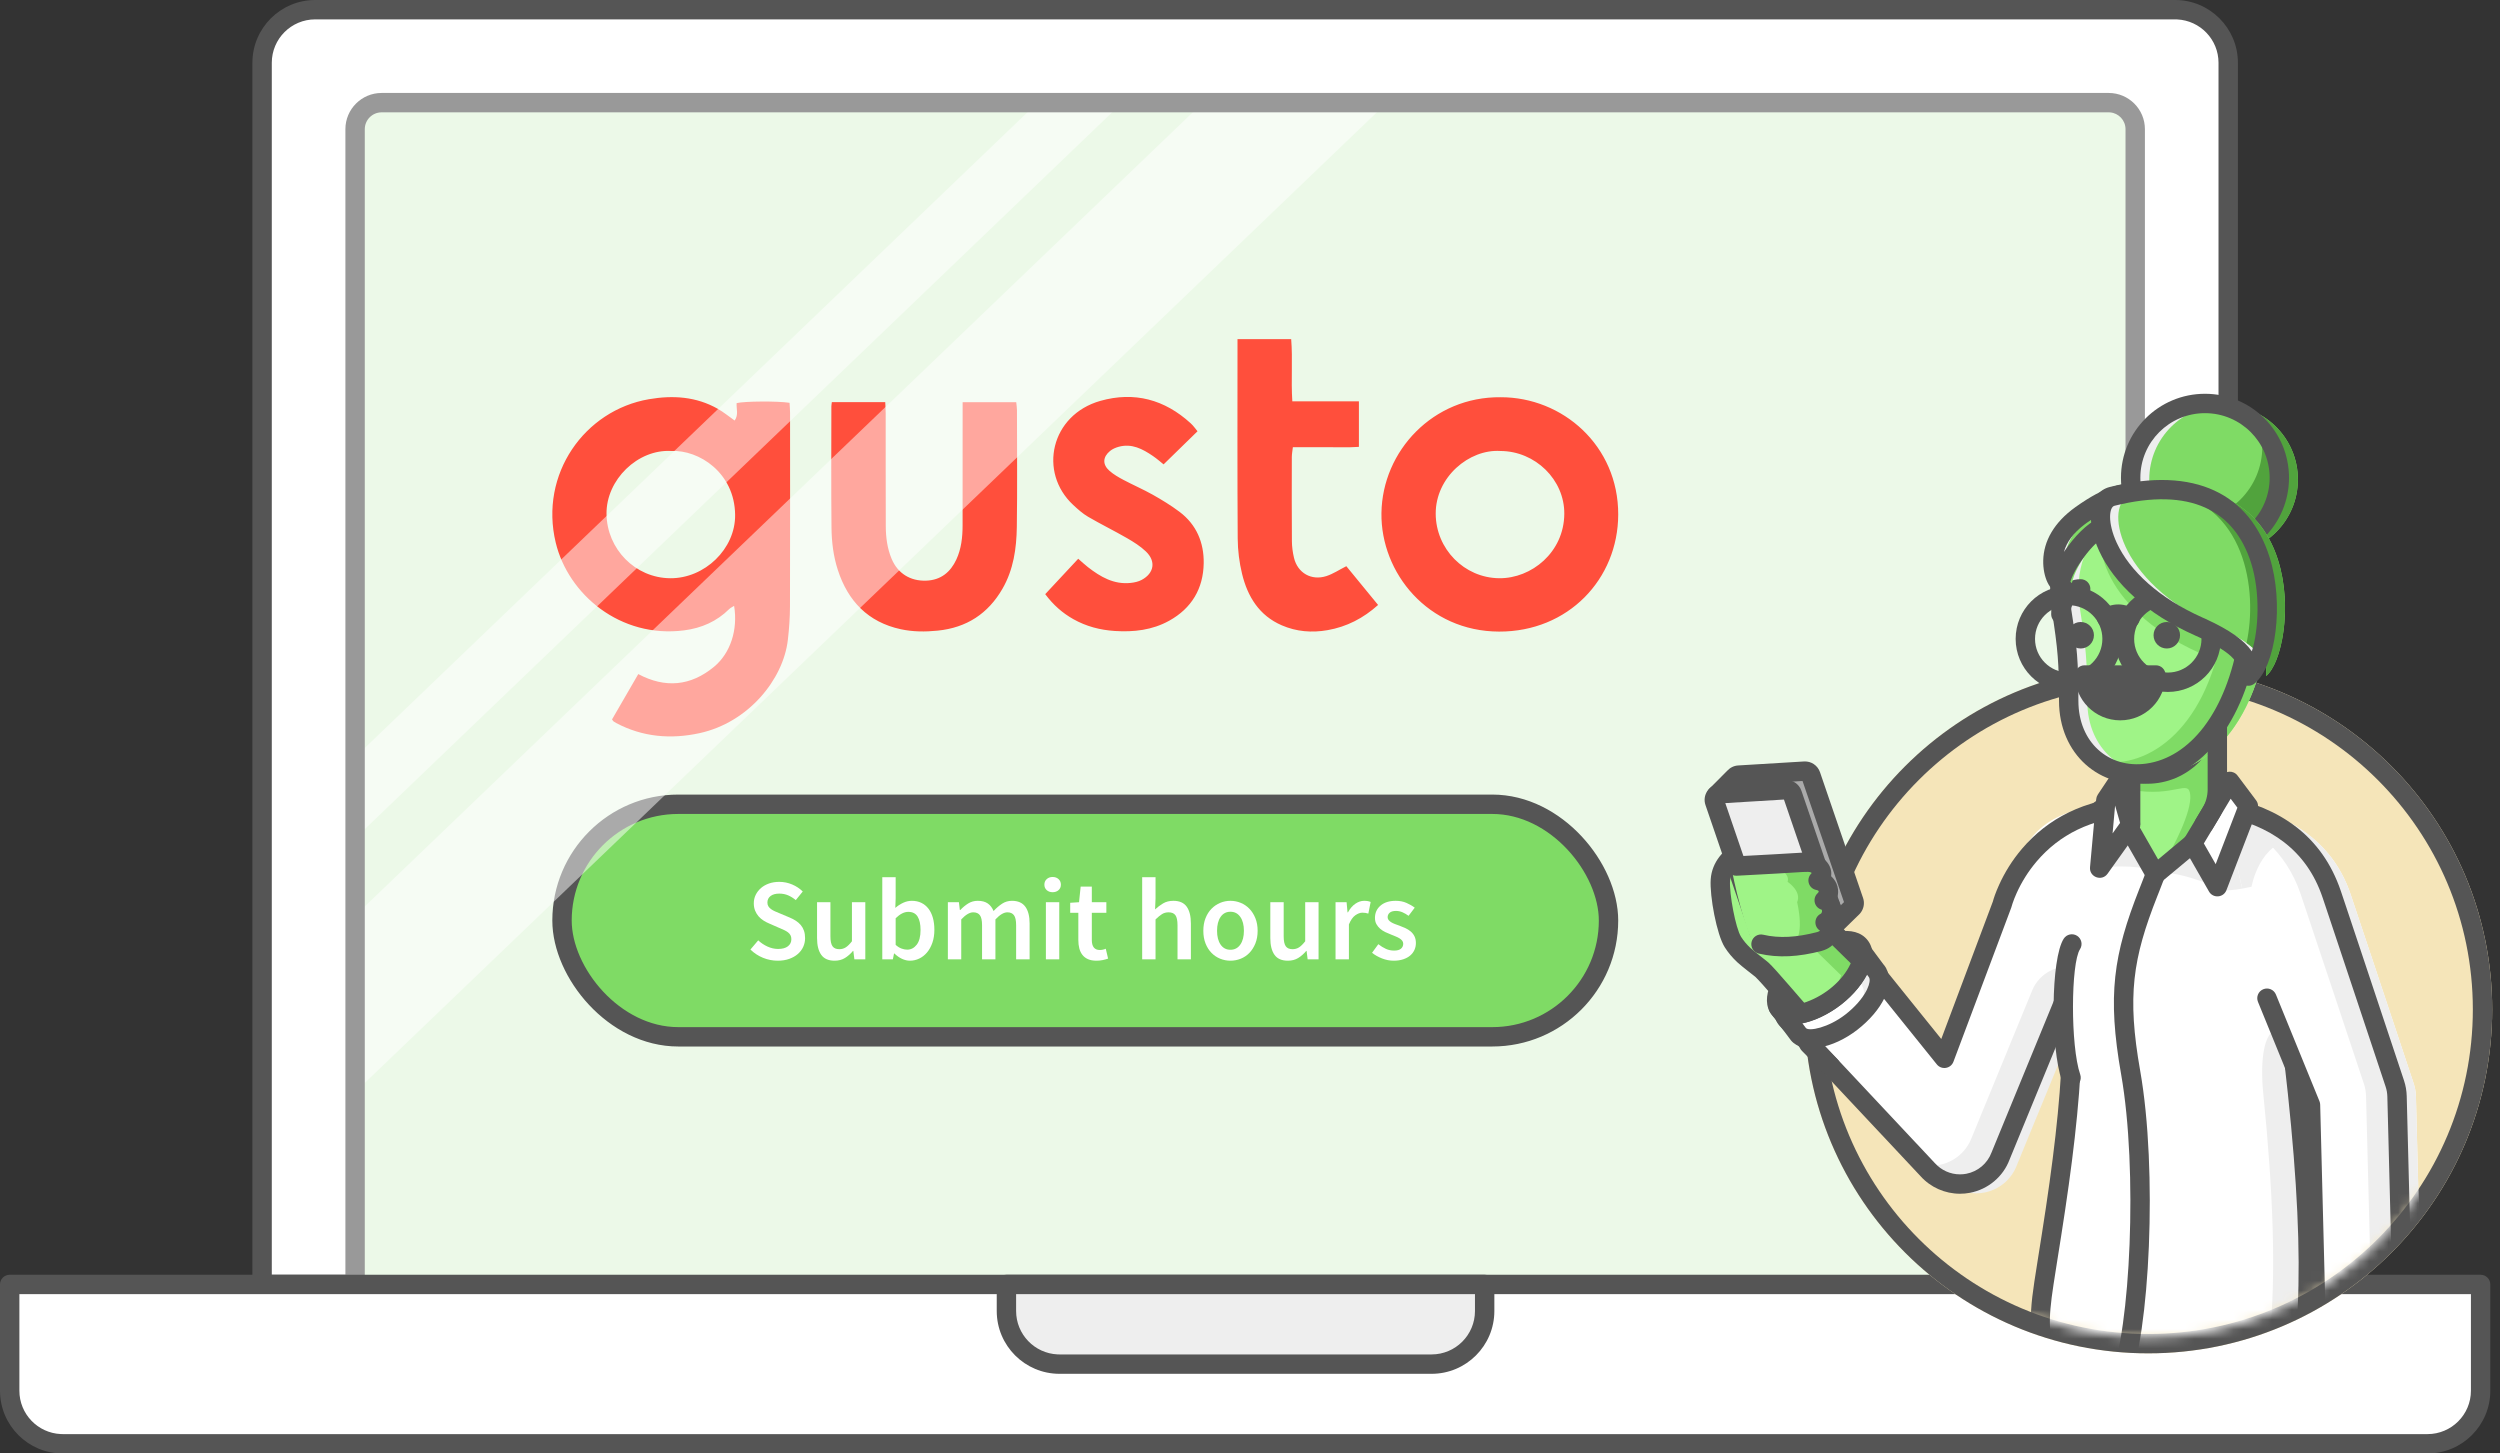 <?xml version="1.0" encoding="UTF-8"?>
<svg width="258px" height="150px" viewBox="0 0 258 150" version="1.1" xmlns="http://www.w3.org/2000/svg" xmlns:xlink="http://www.w3.org/1999/xlink">
    <rect x="0" y="0" width="258" height="150" fill="#333333" stroke="none"/>
    <title>CardGraphic_Gusto</title>
    <defs>
        <path d="M86.197,0 L86.197,65.352 L84.485,65.737 C83.837,83.836 68.961,98.31 50.704,98.31 C37.093,98.31 25.36,90.265 20.003,78.671 L0,58.178 L0,0 L86.197,0 Z" id="path-1"></path>
    </defs>
    <g id="Flattened" stroke="none" stroke-width="1" fill="none" fill-rule="evenodd">
        <g id="CardGraphic_GustoHours" transform="translate(-11, 0)">
            <g id="CardGraphic_Gusto" transform="translate(63, 0)">
                <g id="Group" transform="translate(-52, 0)">
                    <path d="M224.468,1 L32.532,1 C29.504,1 27.049,3.454 27.049,6.481 L27.049,132.556 L229.951,132.556 L229.951,6.481 C229.951,3.454 227.496,1 224.468,1" id="Fill-3" fill="#FFFFFF"></path>
                    <path d="M224.468,0 C228.048,0 230.952,2.902 230.952,6.481 L230.952,132.556 C230.952,133.108 230.504,133.556 229.951,133.556 L27.049,133.556 C26.496,133.556 26.048,133.108 26.048,132.556 L26.048,6.481 C26.048,2.902 28.952,0 32.532,0 L224.468,0 Z M224.468,2 L32.532,2 C30.056,2 28.049,4.007 28.049,6.481 L28.049,131.555 L228.951,131.555 L228.951,6.481 C228.951,4.077 227.057,2.115 224.679,2.005 L224.468,2 Z" id="Stroke-5" fill="#555555" fill-rule="nonzero"></path>
                    <path d="M216.967,11 L38.742,11 C37.227,11 36,12.226 36,13.741 L36,133.074 L219.709,133.074 L219.709,13.741 C219.709,12.226 218.482,11 216.967,11" id="Fill-7" fill="#ECF9E8"></path>
                    <g transform="translate(56, 35)">
                        <g id="Group-3" transform="translate(1, 47)">
                            <rect id="Rectangle" stroke="#555555" stroke-width="2" fill="#7FDB65" x="1" y="1" width="108" height="24" rx="12"></rect>
                            <g id="Submit-hours" transform="translate(20, 5)" fill="#FFFFFF" fill-rule="nonzero">
                                <path d="M1.248,10.044 C1.528,10.308 1.848,10.522 2.208,10.686 C2.568,10.85 2.932,10.932 3.3,10.932 C3.74,10.932 4.078,10.84 4.314,10.656 C4.55,10.472 4.668,10.228 4.668,9.924 C4.668,9.764 4.638,9.628 4.578,9.516 C4.518,9.404 4.434,9.306 4.326,9.222 C4.218,9.138 4.088,9.06 3.936,8.988 C3.784,8.916 3.62,8.844 3.444,8.772 L2.376,8.304 C2.184,8.224 1.992,8.124 1.8,8.004 C1.608,7.884 1.438,7.74 1.29,7.572 C1.142,7.404 1.022,7.208 0.93,6.984 C0.838,6.76 0.792,6.504 0.792,6.216 C0.792,5.904 0.858,5.614 0.99,5.346 C1.122,5.078 1.304,4.844 1.536,4.644 C1.768,4.444 2.044,4.288 2.364,4.176 C2.684,4.064 3.036,4.008 3.42,4.008 C3.884,4.008 4.328,4.098 4.752,4.278 C5.176,4.458 5.54,4.7 5.844,5.004 L5.124,5.892 C4.876,5.684 4.614,5.52 4.338,5.4 C4.062,5.28 3.756,5.22 3.42,5.22 C3.044,5.22 2.746,5.302 2.526,5.466 C2.306,5.63 2.196,5.856 2.196,6.144 C2.196,6.296 2.23,6.426 2.298,6.534 C2.366,6.642 2.458,6.738 2.574,6.822 C2.69,6.906 2.824,6.982 2.976,7.05 C3.128,7.118 3.284,7.184 3.444,7.248 L4.5,7.692 C4.732,7.788 4.946,7.9 5.142,8.028 C5.338,8.156 5.506,8.304 5.646,8.472 C5.786,8.64 5.894,8.834 5.97,9.054 C6.046,9.274 6.084,9.528 6.084,9.816 C6.084,10.136 6.02,10.436 5.892,10.716 C5.764,10.996 5.578,11.242 5.334,11.454 C5.09,11.666 4.794,11.834 4.446,11.958 C4.098,12.082 3.704,12.144 3.264,12.144 C2.736,12.144 2.228,12.044 1.74,11.844 C1.252,11.644 0.82,11.36 0.444,10.992 L1.248,10.044 Z" id="Path"></path>
                                <path d="M7.32,6.108 L8.7,6.108 L8.7,9.624 C8.7,10.112 8.772,10.456 8.916,10.656 C9.06,10.856 9.292,10.956 9.612,10.956 C9.868,10.956 10.094,10.892 10.29,10.764 C10.486,10.636 10.696,10.428 10.92,10.14 L10.92,6.108 L12.3,6.108 L12.3,12 L11.172,12 L11.064,11.136 L11.028,11.136 C10.772,11.44 10.494,11.684 10.194,11.868 C9.894,12.052 9.54,12.144 9.132,12.144 C8.5,12.144 8.04,11.942 7.752,11.538 C7.464,11.134 7.32,10.556 7.32,9.804 L7.32,6.108 Z" id="Path"></path>
                                <path d="M14.052,3.528 L15.432,3.528 L15.432,5.712 L15.396,6.696 C15.644,6.48 15.914,6.304 16.206,6.168 C16.498,6.032 16.796,5.964 17.1,5.964 C17.468,5.964 17.796,6.034 18.084,6.174 C18.372,6.314 18.616,6.514 18.816,6.774 C19.016,7.034 19.168,7.348 19.272,7.716 C19.376,8.084 19.428,8.496 19.428,8.952 C19.428,9.456 19.358,9.906 19.218,10.302 C19.078,10.698 18.892,11.032 18.66,11.304 C18.428,11.576 18.16,11.784 17.856,11.928 C17.552,12.072 17.236,12.144 16.908,12.144 C16.636,12.144 16.362,12.08 16.086,11.952 C15.81,11.824 15.548,11.64 15.3,11.4 L15.264,11.4 L15.144,12 L14.052,12 L14.052,3.528 Z M15.432,10.512 C15.64,10.696 15.846,10.824 16.05,10.896 C16.254,10.968 16.444,11.004 16.62,11.004 C17.012,11.004 17.34,10.834 17.604,10.494 C17.868,10.154 18,9.648 18,8.976 C18,8.384 17.9,7.924 17.7,7.596 C17.5,7.268 17.176,7.104 16.728,7.104 C16.312,7.104 15.88,7.324 15.432,7.764 L15.432,10.512 Z" id="Shape"></path>
                                <path d="M20.82,6.108 L21.96,6.108 L22.056,6.912 L22.104,6.912 C22.352,6.648 22.622,6.424 22.914,6.24 C23.206,6.056 23.536,5.964 23.904,5.964 C24.336,5.964 24.682,6.056 24.942,6.24 C25.202,6.424 25.4,6.684 25.536,7.02 C25.816,6.716 26.108,6.464 26.412,6.264 C26.716,6.064 27.056,5.964 27.432,5.964 C28.056,5.964 28.516,6.166 28.812,6.57 C29.108,6.974 29.256,7.552 29.256,8.304 L29.256,12 L27.864,12 L27.864,8.484 C27.864,7.996 27.79,7.652 27.642,7.452 C27.494,7.252 27.268,7.152 26.964,7.152 C26.596,7.152 26.184,7.396 25.728,7.884 L25.728,12 L24.348,12 L24.348,8.484 C24.348,7.996 24.274,7.652 24.126,7.452 C23.978,7.252 23.748,7.152 23.436,7.152 C23.068,7.152 22.656,7.396 22.2,7.884 L22.2,12 L20.82,12 L20.82,6.108 Z" id="Path"></path>
                                <path d="M31.632,5.076 C31.384,5.076 31.18,5.004 31.02,4.86 C30.86,4.716 30.78,4.528 30.78,4.296 C30.78,4.064 30.86,3.874 31.02,3.726 C31.18,3.578 31.384,3.504 31.632,3.504 C31.88,3.504 32.084,3.578 32.244,3.726 C32.404,3.874 32.484,4.064 32.484,4.296 C32.484,4.528 32.404,4.716 32.244,4.86 C32.084,5.004 31.88,5.076 31.632,5.076 Z M30.936,6.108 L32.316,6.108 L32.316,12 L30.936,12 L30.936,6.108 Z" id="Shape"></path>
                                <path d="M34.284,7.2 L33.444,7.2 L33.444,6.168 L34.356,6.108 L34.524,4.5 L35.676,4.5 L35.676,6.108 L37.176,6.108 L37.176,7.2 L35.676,7.2 L35.676,10.008 C35.676,10.696 35.952,11.04 36.504,11.04 C36.608,11.04 36.714,11.028 36.822,11.004 C36.93,10.98 37.028,10.948 37.116,10.908 L37.356,11.928 C37.196,11.984 37.014,12.034 36.81,12.078 C36.606,12.122 36.388,12.144 36.156,12.144 C35.812,12.144 35.522,12.092 35.286,11.988 C35.05,11.884 34.858,11.738 34.71,11.55 C34.562,11.362 34.454,11.138 34.386,10.878 C34.318,10.618 34.284,10.328 34.284,10.008 L34.284,7.2 Z" id="Path"></path>
                                <path d="M40.872,3.528 L42.252,3.528 L42.252,5.712 L42.204,6.852 C42.452,6.62 42.726,6.414 43.026,6.234 C43.326,6.054 43.68,5.964 44.088,5.964 C44.72,5.964 45.18,6.166 45.468,6.57 C45.756,6.974 45.9,7.552 45.9,8.304 L45.9,12 L44.52,12 L44.52,8.484 C44.52,7.996 44.448,7.652 44.304,7.452 C44.16,7.252 43.924,7.152 43.596,7.152 C43.34,7.152 43.114,7.214 42.918,7.338 C42.722,7.462 42.5,7.644 42.252,7.884 L42.252,12 L40.872,12 L40.872,3.528 Z" id="Path"></path>
                                <path d="M47.184,9.06 C47.184,8.572 47.26,8.136 47.412,7.752 C47.564,7.368 47.77,7.044 48.03,6.78 C48.29,6.516 48.588,6.314 48.924,6.174 C49.26,6.034 49.612,5.964 49.98,5.964 C50.348,5.964 50.702,6.034 51.042,6.174 C51.382,6.314 51.68,6.516 51.936,6.78 C52.192,7.044 52.398,7.368 52.554,7.752 C52.71,8.136 52.788,8.572 52.788,9.06 C52.788,9.548 52.71,9.984 52.554,10.368 C52.398,10.752 52.192,11.076 51.936,11.34 C51.68,11.604 51.382,11.804 51.042,11.94 C50.702,12.076 50.348,12.144 49.98,12.144 C49.612,12.144 49.26,12.076 48.924,11.94 C48.588,11.804 48.29,11.604 48.03,11.34 C47.77,11.076 47.564,10.752 47.412,10.368 C47.26,9.984 47.184,9.548 47.184,9.06 Z M48.6,9.06 C48.6,9.652 48.722,10.126 48.966,10.482 C49.21,10.838 49.548,11.016 49.98,11.016 C50.412,11.016 50.752,10.838 51,10.482 C51.248,10.126 51.372,9.652 51.372,9.06 C51.372,8.46 51.248,7.982 51,7.626 C50.752,7.27 50.412,7.092 49.98,7.092 C49.548,7.092 49.21,7.27 48.966,7.626 C48.722,7.982 48.6,8.46 48.6,9.06 Z" id="Shape"></path>
                                <path d="M54.096,6.108 L55.476,6.108 L55.476,9.624 C55.476,10.112 55.548,10.456 55.692,10.656 C55.836,10.856 56.068,10.956 56.388,10.956 C56.644,10.956 56.87,10.892 57.066,10.764 C57.262,10.636 57.472,10.428 57.696,10.14 L57.696,6.108 L59.076,6.108 L59.076,12 L57.948,12 L57.84,11.136 L57.804,11.136 C57.548,11.44 57.27,11.684 56.97,11.868 C56.67,12.052 56.316,12.144 55.908,12.144 C55.276,12.144 54.816,11.942 54.528,11.538 C54.24,11.134 54.096,10.556 54.096,9.804 L54.096,6.108 Z" id="Path"></path>
                                <path d="M60.828,6.108 L61.968,6.108 L62.064,7.152 L62.112,7.152 C62.32,6.768 62.572,6.474 62.868,6.27 C63.164,6.066 63.468,5.964 63.78,5.964 C64.06,5.964 64.284,6.004 64.452,6.084 L64.212,7.284 C64.108,7.252 64.012,7.228 63.924,7.212 C63.836,7.196 63.728,7.188 63.6,7.188 C63.368,7.188 63.124,7.278 62.868,7.458 C62.612,7.638 62.392,7.952 62.208,8.4 L62.208,12 L60.828,12 L60.828,6.108 Z" id="Path"></path>
                                <path d="M65.244,10.44 C65.508,10.648 65.77,10.81 66.03,10.926 C66.29,11.042 66.572,11.1 66.876,11.1 C67.196,11.1 67.432,11.034 67.584,10.902 C67.736,10.77 67.812,10.6 67.812,10.392 C67.812,10.272 67.776,10.166 67.704,10.074 C67.632,9.982 67.536,9.9 67.416,9.828 C67.296,9.756 67.16,9.69 67.008,9.63 C66.856,9.57 66.704,9.508 66.552,9.444 C66.36,9.372 66.164,9.288 65.964,9.192 C65.764,9.096 65.586,8.98 65.43,8.844 C65.274,8.708 65.146,8.55 65.046,8.37 C64.946,8.19 64.896,7.976 64.896,7.728 C64.896,7.208 65.088,6.784 65.472,6.456 C65.856,6.128 66.38,5.964 67.044,5.964 C67.452,5.964 67.82,6.036 68.148,6.18 C68.476,6.324 68.76,6.488 69,6.672 L68.364,7.512 C68.156,7.36 67.946,7.238 67.734,7.146 C67.522,7.054 67.3,7.008 67.068,7.008 C66.772,7.008 66.554,7.07 66.414,7.194 C66.274,7.318 66.204,7.472 66.204,7.656 C66.204,7.768 66.238,7.866 66.306,7.95 C66.374,8.034 66.464,8.11 66.576,8.178 C66.688,8.246 66.818,8.308 66.966,8.364 C67.114,8.42 67.268,8.476 67.428,8.532 C67.628,8.604 67.828,8.686 68.028,8.778 C68.228,8.87 68.41,8.984 68.574,9.12 C68.738,9.256 68.87,9.422 68.97,9.618 C69.07,9.814 69.12,10.048 69.12,10.32 C69.12,10.576 69.07,10.814 68.97,11.034 C68.87,11.254 68.724,11.446 68.532,11.61 C68.34,11.774 68.1,11.904 67.812,12 C67.524,12.096 67.196,12.144 66.828,12.144 C66.42,12.144 66.018,12.066 65.622,11.91 C65.226,11.754 64.884,11.56 64.596,11.328 L65.244,10.44 Z" id="Path"></path>
                            </g>
                        </g>
                        <g id="Gusto-Logo" transform="translate(1, 0)" fill="#FF4F3C">
                            <path d="M97.847,11.542 C94.62,11.329 91.147,14.237 91.165,18.023 C91.182,21.644 94.102,24.641 97.726,24.673 C101.051,24.702 104.406,22 104.436,18.03 C104.462,14.497 101.433,11.555 97.847,11.542 M97.862,5.994 C104.257,5.978 110.019,10.993 110,18.101 C109.982,24.778 104.827,30.197 97.709,30.18 C90.377,30.163 85.481,24.128 85.565,17.951 C85.653,11.531 90.907,5.921 97.862,5.994 M12.27,11.542 C8.819,11.341 5.553,14.512 5.592,18.034 C5.633,21.653 8.545,24.643 12.168,24.674 C15.719,24.705 18.905,21.642 18.865,18.132 C18.815,13.771 15.121,11.405 12.27,11.542 M6.162,39.244 C7.054,37.702 7.942,36.169 8.87,34.565 C11.65,36.047 14.282,35.803 16.689,33.811 C18.388,32.404 19.167,29.983 18.76,27.526 C18.569,27.648 18.386,27.725 18.256,27.854 C16.967,29.134 15.398,29.822 13.605,30.053 C7.009,30.903 1.634,26.336 0.351,21.001 C-1.349,13.93 3.324,7.34 9.973,6.198 C12.458,5.772 14.851,5.926 17.08,7.192 C17.674,7.53 18.208,7.972 18.816,8.399 C19.242,7.807 18.976,7.184 19.021,6.601 C19.797,6.405 23.212,6.376 24.482,6.568 C24.5,6.902 24.534,7.253 24.534,7.604 C24.537,14.264 24.546,20.923 24.526,27.583 C24.522,28.736 24.439,29.895 24.306,31.041 C23.833,35.13 20.221,39.562 15.2,40.66 C12.224,41.31 9.318,41.064 6.583,39.614 C6.487,39.563 6.396,39.502 6.307,39.44 C6.279,39.421 6.264,39.384 6.162,39.244 M28.845,6.498 L34.357,6.498 C34.374,6.906 34.403,7.289 34.403,7.673 C34.407,11.548 34.397,15.423 34.413,19.298 C34.417,20.459 34.566,21.61 35.024,22.692 C35.653,24.178 36.948,24.978 38.57,24.924 C40.098,24.873 41.093,24.042 41.698,22.738 C42.207,21.638 42.337,20.442 42.339,19.241 C42.346,15.402 42.343,11.563 42.343,7.724 L42.343,6.504 L47.875,6.504 C47.901,6.775 47.95,7.051 47.951,7.327 C47.955,11.346 47.994,15.367 47.936,19.386 C47.903,21.6 47.593,23.791 46.451,25.764 C44.969,28.326 42.768,29.775 39.768,30.082 C38.477,30.215 37.204,30.205 35.96,29.936 C32.573,29.202 30.507,27.024 29.466,23.826 C29.003,22.405 28.825,20.922 28.81,19.443 C28.767,15.278 28.795,11.114 28.797,6.949 C28.797,6.842 28.819,6.735 28.845,6.498 M81.941,23.431 C83.023,24.752 84.1,26.066 85.219,27.432 C83.698,28.798 81.988,29.686 79.995,30.034 C78.375,30.317 76.789,30.186 75.283,29.535 C72.938,28.522 71.751,26.562 71.181,24.221 C70.893,23.037 70.739,21.792 70.731,20.573 C70.688,14.022 70.71,7.471 70.71,0.919 L70.71,0 L76.25,0 C76.418,2.067 76.225,4.186 76.367,6.417 L83.239,6.417 L83.239,11.116 C82.146,11.198 81.027,11.14 79.912,11.151 C78.784,11.161 77.656,11.153 76.423,11.153 C76.38,11.543 76.317,11.852 76.316,12.161 C76.31,15.057 76.302,17.952 76.324,20.848 C76.328,21.421 76.407,22.005 76.539,22.564 C76.91,24.13 78.333,24.953 79.886,24.451 C80.566,24.231 81.181,23.816 81.941,23.431 M50.867,26.317 C52.024,25.075 53.111,23.909 54.272,22.663 C54.641,22.983 54.949,23.276 55.283,23.535 C56.573,24.534 57.947,25.339 59.675,25.158 C60.065,25.117 60.48,25.028 60.82,24.846 C62.112,24.151 62.315,22.921 61.255,21.91 C60.687,21.367 59.994,20.932 59.306,20.535 C57.984,19.772 56.607,19.099 55.288,18.329 C54.729,18.002 54.231,17.554 53.754,17.111 C50.128,13.735 51.44,7.822 56.558,6.37 C60.06,5.377 63.199,6.232 65.877,8.683 C66.167,8.948 66.393,9.281 66.584,9.507 C65.403,10.659 64.27,11.765 63.082,12.924 C62.834,12.727 62.429,12.365 61.984,12.061 C60.913,11.331 59.791,10.729 58.421,11.116 C58.116,11.202 57.799,11.342 57.557,11.54 C56.801,12.159 56.76,12.935 57.49,13.581 C57.918,13.961 58.436,14.257 58.948,14.528 C59.945,15.058 60.987,15.504 61.969,16.058 C62.918,16.593 63.855,17.166 64.723,17.818 C66.48,19.138 67.253,20.998 67.222,23.119 C67.183,25.735 65.986,27.775 63.65,29.065 C61.91,30.026 60.015,30.245 58.045,30.117 C56.523,30.017 55.1,29.644 53.776,28.9 C52.651,28.268 51.706,27.439 50.867,26.317" id="Combined-Shape"></path>
                        </g>
                    </g>
                    <polygon id="Fill-9" fill="#FFFFFF" opacity="0.5" points="37.434 111.962 143.134 10.593 124.132 10.593 37.089 94.071"></polygon>
                    <polygon id="Fill-11" fill="#FFFFFF" opacity="0.5" points="107.067 10.593 36.955 77.846 36.793 86.386 115.818 10.593"></polygon>
                    <path d="M217.613,9.593 C219.68,9.593 221.355,11.267 221.355,13.333 L221.355,132.667 C221.355,133.219 220.907,133.667 220.355,133.667 L36.645,133.667 C36.093,133.667 35.645,133.219 35.645,132.667 L35.645,13.333 C35.645,11.267 37.32,9.593 39.387,9.593 L217.613,9.593 Z M217.613,11.593 L39.387,11.593 C38.425,11.593 37.646,12.371 37.646,13.333 L37.646,131.666 L219.354,131.666 L219.354,13.333 C219.354,12.42 218.651,11.671 217.756,11.598 L217.613,11.593 Z" id="Stroke-14" fill="#999999" fill-rule="nonzero"></path>
                    <path d="M250.516,149 L6.484,149 C3.456,149 1,146.546 1,143.519 L1,132.556 L256,132.556 L256,143.519 C256,146.546 253.544,149 250.516,149" id="Fill-16" fill="#FFFFFF"></path>
                    <path d="M256,131.556 C256.552,131.556 257,132.003 257,132.556 L257,143.519 C257,147.098 254.097,150 250.516,150 L6.484,150 C2.903,150 0,147.098 0,143.519 L0,132.556 C0,132.003 0.448,131.556 1,131.556 L256,131.556 Z M255,133.556 L2,133.556 L2,143.519 C2,145.923 3.895,147.885 6.273,147.995 L6.484,148 L250.516,148 C252.992,148 255,145.993 255,143.519 L255,133.556 Z" id="Stroke-18" fill="#555555" fill-rule="nonzero"></path>
                    <path d="M147.734,140.778 L109.347,140.778 C106.318,140.778 103.863,138.323 103.863,135.296 L103.863,132.556 L153.218,132.556 L153.218,135.296 C153.218,138.323 150.762,140.778 147.734,140.778" id="Fill-20" fill="#EEEEEE"></path>
                    <path d="M153.218,131.556 C153.77,131.556 154.218,132.003 154.218,132.556 L154.218,135.296 C154.218,138.876 151.315,141.778 147.734,141.778 L109.347,141.778 C105.766,141.778 102.863,138.876 102.863,135.296 L102.863,132.556 C102.863,132.003 103.311,131.556 103.863,131.556 L153.218,131.556 Z M152.217,133.556 L104.863,133.556 L104.863,135.296 C104.863,137.7 106.758,139.663 109.136,139.773 L109.347,139.778 L147.734,139.778 C150.21,139.778 152.217,137.771 152.217,135.296 L152.217,133.556 Z" id="Stroke-22" fill="#555555" fill-rule="nonzero"></path>
                </g>
                <g id="Group" transform="translate(119, 39.666)">
                    <circle id="Oval" fill="#F5E5B9" cx="50.704" cy="64.507" r="35.493"></circle>
                    <path d="M50.704,29.014 C70.306,29.014 86.197,44.905 86.197,64.507 C86.197,84.109 70.306,100 50.704,100 C31.102,100 15.211,84.109 15.211,64.507 C15.211,44.905 31.102,29.014 50.704,29.014 Z M50.704,31.014 C32.206,31.014 17.211,46.01 17.211,64.507 C17.211,83.005 32.206,98 50.704,98 C69.201,98 84.197,83.005 84.197,64.507 C84.197,46.01 69.201,31.014 50.704,31.014 Z" id="Oval" fill="#555555" fill-rule="nonzero"></path>
                    <g id="Group-207">
                        <mask id="mask-2" fill="white">
                            <use xlink:href="#path-1"></use>
                        </mask>
                        <g id="Mask"></g>
                        <g mask="url(#mask-2)">
                            <g transform="translate(42.44, 90.521) scale(-1, 1) translate(-42.44, -90.521)translate(5.915, 1.972)">
                                <path d="M33.278,136.179 L33.278,170.703 C33.278,170.703 38.393,172.62 42.229,170.703 L42.868,138.097 C42.868,138.097 42.868,131.064 42.229,127.867 C41.589,124.671 38.393,95.9 38.393,95.9 C38.393,95.9 19.852,91.31 19.852,98.458 L33.278,136.179 Z" id="Fill-1" fill="#FFFFFF" fill-rule="evenodd"></path>
                                <path d="M31.36,136.179 L31.36,170.703 C31.36,170.703 36.474,172.62 40.311,170.703 L40.95,138.097 C40.95,138.097 40.95,131.064 40.311,127.867 C39.671,124.671 36.474,95.9 36.474,95.9 C36.474,95.9 17.934,91.31 17.934,98.458 L31.36,136.179 Z" id="Fill-7" fill="#DDDDDD" fill-rule="evenodd"></path>
                                <path d="M35.422,170.768 L35.422,136.244 L21.996,98.523 C21.996,95.776 24.736,94.766 28.108,94.559 C23.193,94.175 17.934,94.651 17.934,98.458 L31.36,136.179 L31.36,170.703 C31.36,170.703 34.714,171.959 38.027,171.42 C36.498,171.167 35.422,170.768 35.422,170.768" id="Fill-9" fill="#AAAAAA" fill-rule="evenodd"></path>
                                <path d="M18.852,98.458 C18.852,94.476 22.85,93.153 29.177,93.5 C31.027,93.601 32.996,93.846 34.99,94.189 C35.927,94.35 36.808,94.523 37.608,94.696 C37.889,94.757 38.14,94.813 38.358,94.864 C38.49,94.895 38.583,94.917 38.633,94.93 C39.039,95.03 39.34,95.374 39.386,95.79 C39.393,95.853 39.393,95.853 39.427,96.152 C39.472,96.561 39.472,96.561 39.541,97.175 C39.664,98.277 39.802,99.505 39.951,100.828 C40.378,104.607 40.81,108.385 41.22,111.912 L41.29,112.513 L41.359,113.107 C42.3,121.154 42.965,126.45 43.21,127.671 C43.426,128.756 43.583,130.281 43.693,132.149 C43.77,133.452 43.819,134.845 43.846,136.237 C43.856,136.724 43.862,137.176 43.865,137.582 C43.867,137.827 43.868,138.002 43.868,138.117 L43.229,170.723 C43.222,171.094 43.009,171.431 42.676,171.597 C41.849,172.011 40.943,172.283 39.975,172.428 C38.199,172.694 36.331,172.532 34.516,172.102 C33.797,171.932 33.248,171.76 32.927,171.639 C32.537,171.493 32.278,171.12 32.278,170.703 L32.278,136.35 L18.91,98.794 C18.884,98.722 18.867,98.648 18.858,98.572 L18.852,98.458 Z M29.067,95.497 C24.035,95.221 21.113,96.103 20.868,98.169 L20.857,98.299 L34.22,135.843 C34.246,135.915 34.263,135.989 34.272,136.065 L34.278,136.179 L34.278,169.972 L34.448,170.021 C34.532,170.044 34.618,170.067 34.706,170.089 L34.977,170.156 C36.564,170.532 38.19,170.673 39.678,170.45 C40.228,170.368 40.744,170.236 41.224,170.053 L41.242,170.045 L41.868,138.097 C41.868,138.025 41.868,137.903 41.866,137.734 L41.865,137.599 C41.862,137.2 41.856,136.755 41.847,136.276 C41.82,134.908 41.771,133.54 41.697,132.266 C41.592,130.484 41.443,129.036 41.249,128.064 C40.988,126.759 40.327,121.497 39.373,113.339 C39.327,112.946 39.28,112.547 39.233,112.143 C38.823,108.614 38.391,104.833 37.964,101.052 C37.815,99.729 37.677,98.5 37.553,97.397 C37.519,97.09 37.502,96.937 37.488,96.809 L37.477,96.714 L37.352,96.687 L37.185,96.651 C36.412,96.484 35.558,96.316 34.651,96.16 C32.727,95.829 30.832,95.594 29.067,95.497 Z" id="Stroke-11" fill="#555555" fill-rule="nonzero"></path>
                                <path d="M32.639,97.179 C32.639,97.179 13.458,88.113 13.458,95.261 C13.458,99.736 14.701,103.22 14.645,106.928 C14.468,118.7 14.098,136.818 14.098,136.818 L9.623,170.702 C9.623,170.702 13.458,172.621 17.934,171.342 C17.934,171.342 24.328,143.212 24.966,140.654 C25.606,138.096 26.885,132.982 27.524,130.425 C28.163,127.867 32.639,97.179 32.639,97.179" id="Fill-13" fill="#FFFFFF" fill-rule="evenodd"></path>
                                <path d="M33.856,96.54 C33.856,96.54 11.541,88.113 11.541,95.261 C11.541,99.737 12.783,103.22 12.727,106.927 C12.55,118.699 12.18,136.818 12.18,136.818 L7.705,170.703 C7.705,170.703 11.541,172.621 16.016,171.342 C16.016,171.342 22.409,143.211 23.049,140.654 C23.688,138.097 24.966,132.982 25.606,130.424 C26.245,127.867 33.856,96.54 33.856,96.54" id="Fill-15" fill="#DDDDDD" fill-rule="evenodd"></path>
                                <path d="M38.393,95.901 C38.393,95.901 31.411,94.175 26.015,94.492 C20.47,92.546 13.459,90.938 13.459,95.261 C13.459,99.736 14.701,103.22 14.645,106.928 C14.634,107.684 14.621,108.467 14.608,109.27 C16.948,106.248 20.898,103.885 25.578,103.606 C31.689,103.242 35.987,101.553 38.673,98.41 C38.498,96.847 38.393,95.901 38.393,95.901" id="Fill-17" fill="#AAAAAA" fill-rule="evenodd"></path>
                                <path d="M11.767,170.768 L16.242,136.883 C16.242,136.883 16.612,118.764 16.789,106.993 C16.845,103.285 15.603,99.802 15.603,95.326 C15.603,93.622 16.879,92.811 18.811,92.551 C14.792,92.077 11.54,92.534 11.54,95.261 C11.54,99.737 12.783,103.22 12.727,106.928 C12.549,118.699 12.18,136.818 12.18,136.818 L7.705,170.703 C7.705,170.703 10.777,172.231 14.629,171.639 C12.893,171.326 11.767,170.768 11.767,170.768" id="Fill-19" fill="#AAAAAA" fill-rule="evenodd"></path>
                                <path d="M13.459,94.261 C14.011,94.261 14.459,94.709 14.459,95.261 C14.459,97.034 14.62,98.475 15.04,101.099 C15.185,102.002 15.283,102.625 15.355,103.123 L15.4,103.437 C15.469,103.936 15.512,104.322 15.556,104.803 C15.625,105.554 15.655,106.256 15.645,106.942 C15.602,109.799 15.546,113.174 15.478,116.96 C15.459,118.036 15.439,119.14 15.418,120.267 C15.348,124.083 15.273,128.008 15.198,131.824 C15.172,133.159 15.148,134.386 15.126,135.476 C15.114,136.082 15.114,136.082 15.105,136.484 C15.1,136.777 15.1,136.777 15.098,136.839 L15.09,136.949 L10.715,170.071 L10.838,170.117 C10.92,170.145 11.004,170.173 11.09,170.201 L11.357,170.284 C13.105,170.802 14.996,170.961 16.898,170.568 L17.095,170.523 L17.099,170.504 C17.129,170.372 17.168,170.201 17.22,169.975 L17.261,169.794 C17.501,168.739 17.768,167.563 18.056,166.296 C18.88,162.678 19.705,159.06 20.476,155.683 C20.489,155.627 20.489,155.627 20.501,155.571 C22.458,147.004 23.727,141.49 23.997,140.412 C24.263,139.346 24.556,138.174 25.275,135.297 C25.995,132.42 26.288,131.247 26.554,130.182 C26.871,128.911 28.223,120.182 30.108,107.5 C30.189,106.954 30.698,106.577 31.244,106.658 C31.79,106.739 32.167,107.248 32.086,107.794 C30.167,120.707 28.838,129.293 28.494,130.667 C28.228,131.732 27.935,132.905 27.216,135.782 L27.134,136.106 C26.474,138.749 26.193,139.872 25.937,140.897 C25.673,141.954 24.399,147.484 22.451,156.016 C22.438,156.072 22.438,156.072 22.426,156.128 C21.655,159.505 20.83,163.123 20.007,166.74 C19.718,168.007 19.451,169.182 19.211,170.238 C19.022,171.068 18.978,171.263 18.943,171.417 L18.927,171.487 C18.921,171.511 18.916,171.536 18.909,171.564 C18.828,171.92 18.56,172.204 18.209,172.304 C15.645,173.036 13.106,172.888 10.789,172.201 C10.046,171.981 9.495,171.757 9.176,171.597 C8.794,171.406 8.576,170.995 8.632,170.572 L13.099,136.747 L13.1,136.736 C13.101,136.704 13.102,136.653 13.104,136.54 L13.106,136.444 C13.114,136.042 13.114,136.042 13.126,135.436 C13.148,134.346 13.172,133.12 13.199,131.784 C13.274,127.97 13.349,124.046 13.419,120.23 C13.439,119.103 13.459,118 13.478,116.924 C13.546,113.14 13.602,109.767 13.645,106.912 C13.655,106.302 13.627,105.67 13.564,104.986 C13.477,104.038 13.394,103.471 13.065,101.416 C12.63,98.693 12.459,97.168 12.459,95.261 C12.459,94.709 12.906,94.261 13.459,94.261 Z" id="Stroke-25" fill="#555555" fill-rule="nonzero"></path>
                                <path d="M38.281,94.907 C38.83,94.845 39.325,95.24 39.387,95.789 L40.2,103.025 C40.262,103.574 39.867,104.069 39.318,104.131 C38.77,104.192 38.275,103.797 38.213,103.249 L37.399,96.012 C37.337,95.463 37.732,94.969 38.281,94.907 Z" id="Stroke-27" fill="#555555" fill-rule="nonzero"></path>
                                <path d="M12.18,97.626 C10.754,84.969 13.258,65.649 16.016,47.311 C16.857,41.725 21.934,38.805 27.524,39.639 C33.111,40.479 37.955,44.921 37.114,50.507 C34.71,66.488 37.286,79.436 39.032,90.786 C40.311,99.097 38.393,100.376 29.442,101.015 C20.491,101.654 12.769,102.851 12.18,97.626" id="Fill-29" fill="#FFFFFF" fill-rule="evenodd"></path>
                                <path d="M33.051,100.319 C24.1,100.959 16.377,102.155 15.788,96.93 C15.005,89.973 15.409,81.003 16.389,71.289 C17.192,63.331 13.81,62.423 13.019,69.707 C11.87,80.292 11.336,90.128 12.18,97.626 C12.769,102.851 20.491,101.654 29.442,101.015 C32.162,100.821 34.229,100.567 35.757,100.075 C34.935,100.17 34.038,100.249 33.051,100.319" id="Fill-31" fill="#EEEEEE" fill-rule="evenodd"></path>
                                <path d="M15.027,47.163 C15.928,41.176 21.359,37.708 27.673,38.65 C34.143,39.623 38.989,44.764 38.103,50.656 C36.395,62.008 36.917,70.93 39.238,85.664 C39.297,86.037 39.356,86.415 39.437,86.924 C39.536,87.55 39.589,87.881 39.635,88.172 C39.794,89.175 39.91,89.914 40.02,90.634 C41.354,99.302 39.346,101.31 29.513,102.013 C28.891,102.057 28.27,102.104 27.401,102.173 C21.096,102.667 19.165,102.747 16.814,102.43 C13.464,101.98 11.5,100.523 11.186,97.738 C9.953,86.791 11.312,71.871 15.027,47.163 Z M27.376,40.628 C22.099,39.841 17.732,42.63 17.005,47.46 C13.317,71.985 11.968,86.806 13.174,97.514 C13.527,100.645 16.39,101.03 27.245,100.179 C28.118,100.11 28.743,100.063 29.371,100.018 C38.128,99.392 39.182,98.338 38.044,90.938 C37.933,90.222 37.818,89.485 37.66,88.485 C37.613,88.194 37.561,87.864 37.462,87.237 C37.381,86.728 37.321,86.349 37.262,85.975 C34.912,71.056 34.38,61.959 36.125,50.359 C36.829,45.678 32.844,41.45 27.376,40.628 Z" id="Stroke-33" fill="#555555" fill-rule="nonzero"></path>
                                <path d="M27.173,47.653 C27.69,47.459 28.266,47.721 28.46,48.239 C28.61,48.639 28.764,49.036 28.989,49.606 C29.091,49.864 29.091,49.864 29.193,50.123 C31.855,56.871 32.503,61.08 31.066,69.223 C29.324,79.099 30.119,95.722 32.156,100.474 C32.373,100.982 32.138,101.57 31.63,101.787 C31.123,102.005 30.535,101.77 30.317,101.262 C28.105,96.101 27.292,79.102 29.096,68.875 C30.462,61.137 29.87,57.287 27.333,50.857 C27.231,50.599 27.231,50.599 27.128,50.34 C26.9,49.76 26.743,49.353 26.588,48.941 C26.394,48.424 26.656,47.847 27.173,47.653 Z" id="Stroke-35" fill="#555555" fill-rule="nonzero"></path>
                                <path d="M47.695,80.556 C48.953,80.556 50.169,80.025 51.027,79.068 L67.05,61.832 C68.7,59.992 60.961,53.742 59.311,55.583 L49.306,67.58 L41.941,47.95 C41.079,45.635 39.383,40.918 29.793,41.557 C27.327,41.721 31.488,48.19 32.35,50.508 L43.5,77.642 C44.046,79.111 45.321,80.186 46.861,80.479 C47.139,80.531 47.417,80.556 47.695,80.556" id="Fill-37" fill="#FFFFFF" fill-rule="evenodd"></path>
                                <path d="M52.284,65.685 L60.902,55.351 C60.212,55.175 59.639,55.216 59.311,55.583 L51.851,64.529 L52.284,65.685 Z" id="Fill-39" fill="#EEEEEE" fill-rule="evenodd"></path>
                                <path d="M50.673,78.662 C50.395,78.662 50.117,78.637 49.838,78.584 C48.299,78.292 47.024,77.216 46.478,75.747 L40.242,60.572 C39.482,58.723 37.463,57.73 35.534,58.256 L35.534,58.256 L43.5,77.642 C44.046,79.111 45.322,80.186 46.861,80.479 C47.139,80.531 47.418,80.557 47.695,80.557 C48.953,80.557 50.17,80.025 51.027,79.068 L51.477,78.584 C51.213,78.632 50.944,78.662 50.673,78.662" id="Fill-41" fill="#EEEEEE" fill-rule="evenodd"></path>
                                <path d="M50.605,66.641 L59.223,56.307 C58.534,56.131 57.961,56.172 57.632,56.539 L50.172,65.485 L50.605,66.641 Z" id="Fill-43" fill="#EEEEEE" fill-rule="evenodd"></path>
                                <path d="M48.994,79.618 C48.717,79.618 48.438,79.593 48.16,79.54 C46.62,79.248 45.346,78.172 44.799,76.703 L38.563,61.529 C37.804,59.679 35.785,58.686 33.856,59.212 L33.856,59.212 L41.821,78.598 C42.368,80.067 43.643,81.143 45.183,81.435 C45.46,81.487 45.74,81.513 46.016,81.513 C47.274,81.513 48.491,80.981 49.348,80.025 L49.799,79.54 C49.534,79.588 49.265,79.618 48.994,79.618" id="Fill-45" fill="#EEEEEE" fill-rule="evenodd"></path>
                                <path d="M56.803,61.563 C56.803,61.563 51.669,67.557 50.853,68.356 C50.039,69.155 49.192,67.274 49.192,67.274 L56.106,59.133 L56.803,61.563 Z" id="Fill-47" fill="#FFFFFF" fill-rule="evenodd"></path>
                                <path d="M29.85,40.559 C34.866,40.846 38.64,42.834 41.301,45.961 C42.313,47.149 43.09,48.421 43.665,49.694 C44.014,50.466 44.221,51.078 44.315,51.45 L44.298,51.389 L49.626,65.587 L57.334,56.015 C58.632,54.566 61.08,55.625 63.537,57.813 L63.741,57.998 C66.259,60.304 67.646,62.742 66.308,64.234 L51.771,79.736 C50.73,80.898 49.246,81.556 47.695,81.556 C47.353,81.556 47.012,81.525 46.674,81.461 C44.791,81.103 43.231,79.787 42.575,78.022 L35.942,61.879 C35.732,61.368 35.976,60.784 36.487,60.574 C36.998,60.364 37.582,60.608 37.792,61.119 L44.437,77.293 C44.861,78.433 45.852,79.269 47.046,79.496 C47.26,79.536 47.477,79.556 47.695,79.556 C48.68,79.556 49.621,79.138 50.297,78.385 L64.834,62.883 C64.852,62.862 64.807,62.536 64.465,61.936 C64.039,61.186 63.286,60.293 62.391,59.473 C61.496,58.653 60.543,57.984 59.764,57.63 C59.147,57.349 58.836,57.336 58.858,57.309 L50.085,68.206 C49.599,68.81 48.642,68.656 48.37,67.931 L42.409,52.046 L42.375,51.939 C42.362,51.884 42.325,51.761 42.264,51.578 C42.156,51.26 42.017,50.903 41.843,50.517 C41.341,49.406 40.66,48.294 39.778,47.257 C37.461,44.534 34.189,42.811 29.736,42.556 C29.184,42.524 28.763,42.051 28.794,41.5 C28.826,40.949 29.298,40.527 29.85,40.559 Z" id="Stroke-49" fill="#555555" fill-rule="nonzero"></path>
                                <path d="M56.203,58.751 L56.199,58.747 L56.241,58.691 C56.26,58.661 56.275,58.627 56.298,58.598 C56.312,58.58 56.331,58.566 56.347,58.548 L58.402,55.778 L66.447,62.294 L64.765,64.816 C64.724,64.906 64.676,64.991 64.616,65.067 C63.753,66.177 61.193,65.627 58.896,63.84 C56.697,62.131 55.543,59.91 56.203,58.751" id="Fill-51" fill="#FFFFFF" fill-rule="evenodd"></path>
                                <path d="M57.789,60.098 L57.785,60.095 L57.826,60.039 C57.846,60.009 57.861,59.975 57.884,59.946 C57.898,59.928 57.917,59.913 57.933,59.896 L59.988,57.126 L66.419,62.335 L66.447,62.294 L58.402,55.778 L56.347,58.548 C56.331,58.566 56.313,58.58 56.298,58.598 C56.276,58.627 56.26,58.661 56.24,58.691 L56.199,58.747 L56.203,58.751 C55.542,59.91 56.697,62.131 58.895,63.84 C59.048,63.96 59.202,64.072 59.356,64.179 C57.913,62.68 57.253,61.04 57.789,60.098" id="Fill-53" fill="#EEEEEE" fill-rule="evenodd"></path>
                                <path d="M57.599,55.183 C57.938,54.726 58.59,54.643 59.032,55.001 L67.077,61.517 C67.493,61.854 67.57,62.459 67.251,62.889 C67.186,62.977 67.186,62.977 66.926,63.327 C66.601,63.765 66.439,63.984 66.211,64.291 C65.478,65.278 65.179,65.68 65.133,65.734 C63.918,67.194 60.792,66.582 58.282,64.63 C55.749,62.661 54.345,59.992 55.335,58.255 L55.271,58.377 L55.276,58.361 C55.292,58.325 55.309,58.289 55.329,58.254 L55.396,58.151 L55.444,58.075 L55.507,57.987 C55.543,57.945 55.564,57.92 55.58,57.902 L55.592,57.888 L57.599,55.183 Z M58.582,57.211 L57.088,59.218 L57.079,59.233 L57.076,59.236 C56.96,59.442 57.003,59.878 57.281,60.461 L57.362,60.624 C57.787,61.432 58.547,62.302 59.51,63.051 C61.277,64.426 63.291,64.82 63.599,64.45 C63.604,64.444 64.078,63.809 64.602,63.103 C64.735,62.924 64.844,62.777 64.974,62.602 L65.073,62.467 L58.582,57.211 Z" id="Stroke-55" fill="#555555" fill-rule="nonzero"></path>
                                <path d="M58.009,56.015 C57.147,57.123 58.31,59.47 60.607,61.257 C62.904,63.043 65.465,63.592 66.327,62.484 C67.189,61.375 66.026,59.028 63.73,57.242 C61.433,55.455 58.871,54.906 58.009,56.015" id="Fill-57" fill="#555555" fill-rule="evenodd"></path>
                                <path d="M64.344,56.452 C67.022,58.536 68.44,61.396 67.117,63.097 C65.794,64.799 62.672,64.129 59.993,62.046 C57.315,59.963 55.897,57.102 57.22,55.401 C58.543,53.699 61.665,54.369 64.344,56.452 Z M63.116,58.031 C61.201,56.542 59.2,56.112 58.799,56.628 C58.398,57.145 59.306,58.978 61.221,60.467 C63.136,61.957 65.137,62.386 65.538,61.87 C65.939,61.354 65.031,59.521 63.116,58.031 Z" id="Stroke-59" fill="#555555" fill-rule="nonzero"></path>
                                <path d="M68.13,58.443 C68.784,57.826 70.151,57.12 71.13,55.578 C71.896,54.37 72.513,50.509 72.422,49.178 C72.312,47.552 71.005,46.672 71.005,46.672 L66.231,46.672 C66.231,46.672 64.309,47.599 62.83,47.039 C62.83,47.039 61.27,48.018 61.55,48.856 C61.55,48.856 60.979,53.153 61.618,53.772 C61.618,53.772 58.533,56.813 57.799,57.511 C58.552,59.906 61.071,62.231 64.106,62.976 C65.163,61.8 67.353,59.177 68.13,58.443" id="Fill-61" fill="#9FF487" fill-rule="evenodd"></path>
                                <path d="M59.963,59.02 C60.697,58.322 63.783,55.281 63.783,55.281 C63.143,54.661 63.713,50.364 63.713,50.364 C63.434,49.526 64.995,48.548 64.995,48.548 C66.473,49.107 68.395,48.18 68.395,48.18 L72.182,48.18 C71.775,47.199 71.006,46.671 71.006,46.671 L66.231,46.671 C66.231,46.671 64.308,47.598 62.83,47.039 C62.83,47.039 61.27,48.018 61.549,48.857 C61.549,48.857 60.979,53.152 61.619,53.773 C61.619,53.773 58.533,56.813 57.799,57.511 C58.378,59.353 60.004,61.15 62.102,62.222 C61.081,61.278 60.321,60.158 59.963,59.02" id="Fill-63" fill="#7FDB65" fill-rule="evenodd"></path>
                                <path d="M71.005,45.672 C71.204,45.672 71.399,45.731 71.564,45.842 C71.824,46.017 72.168,46.321 72.508,46.76 C73.023,47.426 73.359,48.213 73.42,49.11 C73.538,50.836 72.797,54.817 71.974,56.114 C71.61,56.688 71.182,57.191 70.684,57.658 C70.198,58.113 68.907,59.085 68.817,59.17 C68.482,59.487 67.838,60.207 66.722,61.496 C66.695,61.526 66.695,61.526 66.669,61.556 C66.646,61.582 66.45,61.809 66.235,62.059 L66.048,62.274 C65.895,62.451 65.755,62.614 65.683,62.697 C65.326,63.107 65.063,63.407 64.85,63.645 C64.603,63.919 64.225,64.036 63.867,63.948 C60.583,63.141 57.729,60.621 56.845,57.811 C56.731,57.447 56.833,57.05 57.11,56.787 C57.387,56.523 58.033,55.893 58.931,55.012 L58.944,54.999 C59.377,54.575 59.839,54.12 60.301,53.666 C60.34,53.627 60.379,53.589 60.416,53.553 L60.429,53.538 L60.417,53.486 C60.314,52.999 60.296,52.378 60.322,51.581 L60.332,51.309 C60.352,50.836 60.389,50.334 60.437,49.824 C60.463,49.545 60.491,49.28 60.52,49.038 C60.524,49.002 60.528,48.968 60.532,48.936 L60.536,48.899 L60.53,48.862 C60.516,48.757 60.513,48.652 60.519,48.546 L60.535,48.388 C60.624,47.793 60.976,47.295 61.494,46.815 C61.793,46.538 62.086,46.325 62.298,46.192 C62.563,46.026 62.891,45.993 63.184,46.104 C63.347,46.166 63.536,46.203 63.748,46.215 C64.192,46.239 64.701,46.153 65.213,45.992 C65.488,45.905 65.695,45.82 65.797,45.771 C65.932,45.706 66.081,45.672 66.231,45.672 L71.005,45.672 Z M70.647,47.672 L66.442,47.672 L66.313,47.724 C66.217,47.761 66.111,47.8 65.996,47.84 L65.815,47.899 C65.092,48.127 64.356,48.252 63.637,48.212 C63.474,48.203 63.314,48.185 63.158,48.158 L63.026,48.132 L62.968,48.18 L62.852,48.283 C62.7,48.424 62.595,48.552 62.545,48.625 L62.528,48.653 L62.545,48.761 C62.549,48.799 62.55,48.837 62.549,48.875 L62.541,48.988 C62.534,49.038 62.522,49.135 62.506,49.271 C62.479,49.498 62.453,49.748 62.428,50.012 C62.383,50.49 62.349,50.958 62.33,51.393 C62.307,51.943 62.31,52.411 62.343,52.762 C62.359,52.933 62.381,53.066 62.405,53.152 C62.407,53.16 62.392,53.13 62.314,53.054 C62.717,53.445 62.72,54.09 62.32,54.484 C62.197,54.606 61.981,54.818 61.704,55.091 C61.241,55.546 60.778,56.001 60.345,56.426 L60.331,56.44 C59.814,56.948 59.38,57.372 59.05,57.694 L58.968,57.772 L59.011,57.865 C59.796,59.521 61.523,61.034 63.541,61.762 L63.774,61.841 L63.894,61.705 C63.937,61.656 63.982,61.605 64.028,61.552 L64.172,61.386 C64.372,61.155 65.111,60.301 65.157,60.248 C65.183,60.217 65.183,60.217 65.21,60.186 C66.385,58.829 67.037,58.1 67.443,57.716 C67.641,57.53 68.936,56.554 69.316,56.199 C69.697,55.841 70.017,55.466 70.286,55.042 C70.852,54.15 71.516,50.581 71.424,49.246 C71.393,48.775 71.213,48.355 70.926,47.984 C70.843,47.876 70.76,47.784 70.686,47.709 L70.647,47.672 Z" id="Stroke-65" fill="#555555" fill-rule="nonzero"></path>
                                <path d="M58.774,51.988 C58.628,51.823 58.564,51.588 58.643,51.358 L63.088,38.374 C63.181,38.102 63.444,37.925 63.731,37.943 L70.53,38.355 C70.709,38.366 70.86,38.451 70.967,38.573 L70.971,38.572 L72.816,40.427 L71.067,42.871 L69.75,43.134 L66.493,52.645 L62.977,52.432 L60.597,53.773 L58.83,52.045 C58.814,52.032 58.801,52.018 58.787,52.003 L58.773,51.99 L58.774,51.988 Z" id="Fill-67" fill="#AAAAAA" fill-rule="evenodd"></path>
                                <path d="M58.098,52.728 L58.088,52.718 C58.055,52.688 58.026,52.656 57.998,52.622 L57.97,52.582 L57.927,52.529 C57.648,52.147 57.541,51.662 57.652,51.19 L57.697,51.034 L62.142,38.051 C62.38,37.352 63.056,36.899 63.792,36.945 L70.591,37.357 C71.034,37.384 71.433,37.589 71.717,37.911 L71.639,37.832 L71.68,37.867 L73.525,39.722 C73.87,40.068 73.914,40.613 73.629,41.01 L71.88,43.453 C71.732,43.659 71.512,43.801 71.263,43.851 L70.509,44.002 L67.44,52.969 C67.307,53.356 66.955,53.619 66.554,53.644 L66.433,53.644 L63.211,53.448 L61.088,54.644 C60.74,54.84 60.312,54.808 59.999,54.574 L59.899,54.488 L58.165,52.793 C58.135,52.764 58.117,52.747 58.107,52.738 L58.098,52.728 Z M63.945,38.958 L59.664,51.462 L60.759,52.533 L62.486,51.56 C62.62,51.485 62.77,51.441 62.923,51.433 L63.038,51.433 L65.794,51.601 L68.803,42.81 C68.906,42.511 69.143,42.28 69.439,42.183 L69.553,42.154 L70.484,41.967 L71.511,40.533 L70.328,39.344 L63.945,38.958 Z" id="Stroke-69" fill="#555555" fill-rule="nonzero"></path>
                                <path d="M61.127,54.121 L68.412,54.563 L73.014,41.119 C73.151,40.719 72.869,40.299 72.448,40.273 L65.649,39.86 C65.362,39.843 65.099,40.019 65.005,40.291 L60.561,53.276 C60.424,53.675 60.706,54.095 61.127,54.121" id="Fill-71" fill="#EEEEEE" fill-rule="evenodd"></path>
                                <path d="M65.564,38.86 L65.71,38.862 L72.508,39.275 C73.589,39.34 74.311,40.418 73.96,41.442 L69.358,54.887 C69.212,55.312 68.8,55.588 68.351,55.561 L61.067,55.119 C59.986,55.054 59.264,53.977 59.615,52.952 L64.06,39.965 C64.3,39.269 64.973,38.819 65.71,38.862 L65.564,38.86 Z M65.862,40.875 L61.659,53.151 L67.712,53.518 L71.914,41.242 L65.862,40.875 Z" id="Stroke-73" fill="#555555" fill-rule="nonzero"></path>
                                <path d="M68.892,55.762 C68.155,56.15 65.036,56.661 61.801,55.447 C60.176,54.896 61.134,51.047 61.134,51.047 C60.641,49.893 62.119,48.941 62.119,48.941 C61.774,47.889 63.793,47.187 63.793,47.187 C65.615,47.889 70.786,47.738 70.786,47.738 C70.786,47.738 71.25,47.291 71.25,47.93 C71.25,48.57 69.629,55.374 68.892,55.762" id="Fill-75" fill="#9FF487" fill-rule="evenodd"></path>
                                <path d="M71.227,48.149 C71.241,48.051 71.25,47.975 71.25,47.931 C71.25,47.291 70.786,47.738 70.786,47.738 C70.786,47.738 69.178,47.784 67.44,47.704 C68.373,47.98 69.875,48.1 71.227,48.149" id="Fill-77" fill="#7FDB65" fill-rule="evenodd"></path>
                                <path d="M65.168,55.875 C63.543,55.324 64.501,51.474 64.501,51.474 C64.008,50.321 65.486,49.369 65.486,49.369 C65.202,48.503 66.514,47.876 66.991,47.68 C65.753,47.607 64.512,47.464 63.793,47.187 C63.793,47.187 61.774,47.889 62.118,48.941 C62.118,48.941 60.641,49.893 61.134,51.047 C61.134,51.047 60.176,54.896 61.801,55.447 C63.386,56.042 64.942,56.221 66.204,56.205 C65.862,56.112 65.516,56.006 65.168,55.875" id="Fill-79" fill="#7FDB65" fill-rule="evenodd"></path>
                                <path d="M60.983,48.697 C60.844,47.429 62.159,46.229 64.01,46.355 L64.324,46.375 C64.898,46.412 65.716,46.46 66.727,46.517 C66.918,46.528 66.918,46.528 67.109,46.538 C67.925,46.584 68.799,46.631 69.673,46.678 C69.979,46.694 70.168,46.705 70.518,46.723 C70.78,46.737 70.78,46.737 70.838,46.74 C71.39,46.769 71.814,47.239 71.785,47.791 C71.756,48.342 71.285,48.766 70.734,48.737 C70.675,48.734 70.675,48.734 70.413,48.72 C70.062,48.702 69.873,48.692 69.566,48.675 C68.691,48.628 67.815,48.581 66.998,48.535 C66.806,48.525 66.806,48.525 66.615,48.514 C65.395,48.445 64.452,48.389 63.874,48.35 C63.053,48.294 62.958,48.432 63.033,48.505 C63.623,49.077 63.31,50.077 62.5,50.21 C62.253,50.251 62.209,50.386 62.367,50.525 C62.959,51.047 62.742,52.017 61.983,52.236 C61.912,52.256 61.892,52.573 62.072,52.665 C62.807,53.042 62.794,54.097 62.049,54.456 L62.146,54.401 L62.156,54.417 C62.186,54.452 62.256,54.495 62.402,54.54 L62.499,54.568 C64.544,55.096 66.332,55.217 68.001,54.826 C68.538,54.7 69.076,55.034 69.203,55.571 C69.329,56.109 68.995,56.647 68.457,56.773 C66.429,57.249 64.331,57.107 61.999,56.504 C60.492,56.114 59.868,54.76 60.222,53.712 L60.264,53.604 L60.237,53.563 C59.806,52.8 59.842,51.821 60.315,51.12 L60.376,51.036 L60.364,51.004 C60.119,50.225 60.357,49.382 60.951,48.826 L60.995,48.787 L60.983,48.697 Z" id="Stroke-81" fill="#555555" fill-rule="nonzero"></path>
                                <path d="M62.587,65.403 C62.975,65.01 63.608,65.007 64.001,65.395 C64.393,65.783 64.397,66.417 64.009,66.809 L61.751,69.094 C61.363,69.486 60.729,69.49 60.337,69.102 C59.944,68.713 59.94,68.08 60.328,67.687 L62.587,65.403 Z" id="Stroke-83" fill="#555555" fill-rule="nonzero"></path>
                                <path d="M27.331,48.429 L20.169,40.987 C19.693,41.278 19.236,41.597 18.825,41.969 C17.048,42.487 14.932,43.392 13.073,45.006 C16.77,45.107 17.606,49.868 17.606,49.868 C17.606,49.868 20.473,50.562 21.134,50.079 C21.796,49.595 25.183,48.268 27.331,48.429" id="Fill-85" fill="#EEEEEE" fill-rule="evenodd"></path>
                                <path d="M33.278,47.95 C30.188,47.471 27.776,48.149 27.776,48.149 L28.67,43.475 L31.315,42.207 L33.278,47.95 Z" id="Fill-87" fill="#EEEEEE" fill-rule="evenodd"></path>
                                <path d="M20.491,41.557 C17.295,42.197 11.541,44.114 9.331,50.659 C8.414,53.373 2.819,70.19 2.819,70.19 C2.68,70.61 2.603,71.049 2.591,71.491 L1.952,96.425 C1.889,98.896 3.84,100.95 6.311,101.014 C6.35,101.014 6.389,101.015 6.428,101.015 C8.846,101.015 10.837,99.086 10.9,96.654 L11.522,72.388 L16.016,61.376 L20.491,41.557 Z" id="Fill-89" fill="#FFFFFF" fill-rule="evenodd"></path>
                                <path d="M18.541,41.557 C15.344,42.197 9.59,44.114 7.38,50.659 C6.463,53.373 0.869,70.19 0.869,70.19 C0.729,70.61 0.652,71.049 0.641,71.491 L0.002,96.425 C-0.062,98.896 1.89,100.95 4.361,101.014 C4.399,101.014 4.438,101.015 4.477,101.015 C6.896,101.015 8.887,99.086 8.949,96.654 L9.571,72.388 L14.065,61.376 L18.541,41.557 Z" id="Fill-91" fill="#FFFFFF" fill-rule="evenodd"></path>
                                <path d="M2.592,96.425 L3.231,71.491 C3.243,71.048 3.319,70.611 3.46,70.191 C3.46,70.191 9.053,53.373 9.97,50.659 C11.631,45.74 15.294,43.436 18.368,42.322 L18.541,41.557 C15.345,42.196 9.59,44.115 7.38,50.659 C6.463,53.373 0.869,70.191 0.869,70.191 C0.729,70.611 0.652,71.048 0.64,71.491 L0.002,96.425 C-0.062,98.896 1.89,100.95 4.36,101.014 C4.4,101.015 4.439,101.015 4.477,101.015 C4.929,101.015 5.366,100.948 5.778,100.823 C3.893,100.256 2.539,98.489 2.592,96.425" id="Fill-93" fill="#EEEEEE" fill-rule="evenodd"></path>
                                <path d="M5.149,96.425 L5.788,71.491 C5.8,71.048 5.876,70.611 6.017,70.191 C6.017,70.191 11.61,53.373 12.527,50.659 C14.07,46.09 17.339,43.78 20.26,42.582 L20.492,41.557 C17.295,42.196 11.541,44.115 9.33,50.659 C8.414,53.373 2.82,70.191 2.82,70.191 C2.68,70.611 2.603,71.048 2.591,71.491 L1.952,96.425 C1.889,98.896 3.84,100.95 6.311,101.014 C6.35,101.015 6.389,101.015 6.428,101.015 C6.991,101.015 7.528,100.907 8.025,100.716 C6.304,100.057 5.099,98.373 5.149,96.425" id="Fill-95" fill="#EEEEEE" fill-rule="evenodd"></path>
                                <path d="M18.825,41.969 L18.825,41.969 C18.609,42.031 18.389,42.1 18.165,42.175 C18.149,42.18 18.132,42.186 18.116,42.191 C17.9,42.263 17.68,42.342 17.458,42.427 C17.44,42.434 17.421,42.442 17.402,42.449 C17.178,42.536 16.95,42.628 16.72,42.729 C16.713,42.732 16.706,42.736 16.698,42.738 C15.487,43.272 14.23,44.001 13.074,45.006 C16.77,45.107 17.606,49.868 17.606,49.868 C17.606,49.868 18.021,49.968 18.57,50.066 L20.491,41.557 C19.992,41.657 19.425,41.794 18.825,41.969" id="Fill-97" fill="#EEEEEE" fill-rule="evenodd"></path>
                                <path d="M20.296,40.577 C20.837,40.468 21.364,40.82 21.472,41.361 C21.58,41.903 21.229,42.43 20.688,42.538 C15.779,43.519 11.956,46.009 10.277,50.979 C10.247,51.07 10.211,51.178 10.169,51.301 L10.029,51.717 C9.943,51.974 9.843,52.274 9.729,52.615 L9.586,53.043 C9.012,54.759 8.158,57.321 7.087,60.538 C7.083,60.547 7.083,60.547 7.08,60.557 C6.355,62.733 5.579,65.065 4.803,67.397 C4.363,68.718 4.363,68.718 4.053,69.651 C4.036,69.701 4.021,69.748 4.006,69.791 L3.88,70.172 C3.843,70.282 3.823,70.342 3.807,70.391 L3.788,70.446 C3.782,70.464 3.776,70.483 3.769,70.506 C3.66,70.832 3.6,71.174 3.591,71.517 L2.951,96.45 C2.903,98.37 4.418,99.965 6.311,100.014 L6.428,100.015 C8.309,100.015 9.852,98.513 9.9,96.629 L10.522,72.362 C10.525,72.241 10.55,72.122 10.596,72.01 L15.09,60.999 C15.299,60.487 15.883,60.242 16.394,60.451 C16.905,60.659 17.151,61.243 16.942,61.754 L12.516,72.595 L11.9,96.68 C11.825,99.575 9.513,101.896 6.649,102.011 L6.428,102.015 L6.319,102.014 L6.285,102.014 C3.262,101.935 0.875,99.423 0.952,96.399 L1.592,71.464 C1.606,70.924 1.7,70.388 1.871,69.875 C1.878,69.853 1.884,69.834 1.89,69.815 L1.909,69.76 C1.932,69.691 1.962,69.601 2.035,69.382 L2.109,69.159 L2.155,69.02 C2.252,68.728 2.319,68.528 2.378,68.35 L2.447,68.142 C2.55,67.834 2.658,67.509 2.905,66.766 C3.681,64.434 4.458,62.102 5.183,59.925 L5.189,59.906 C5.422,59.206 5.645,58.537 5.857,57.901 L6.106,57.154 C6.755,55.205 7.29,53.601 7.69,52.407 L7.833,51.978 C8.084,51.228 8.269,50.675 8.383,50.339 C10.332,44.566 14.758,41.683 20.296,40.577 Z" id="Stroke-99" fill="#555555" fill-rule="nonzero"></path>
                                <path d="M10.888,95.573 L10.893,95.573 L10.892,95.632 C10.893,95.663 10.899,95.694 10.898,95.725 C10.898,95.745 10.892,95.764 10.889,95.784 L10.839,98.714 L2.058,98.192 L1.973,95.617 C1.957,95.535 1.947,95.453 1.951,95.37 C1.998,94.177 4.04,93.29 6.51,93.388 C8.875,93.482 10.772,94.445 10.888,95.573" id="Fill-101" fill="#FFFFFF" fill-rule="evenodd"></path>
                                <path d="M4.126,95.37 C4.157,94.6 5.02,93.96 6.29,93.627 C5.76,93.497 5.177,93.413 4.56,93.388 C4.442,93.383 4.328,93.383 4.213,93.382 C2.904,93.709 2.01,94.359 1.978,95.142 C1.975,95.226 1.984,95.308 1.999,95.39 L2.086,97.965 L4.23,98.093 L4.148,95.617 C4.132,95.535 4.123,95.453 4.126,95.37" id="Fill-103" fill="#EEEEEE" fill-rule="evenodd"></path>
                                <path d="M0.952,95.331 C1.029,93.387 3.596,92.271 6.55,92.388 C9.34,92.499 11.698,93.682 11.883,95.47 L11.864,95.339 L11.873,95.37 C11.88,95.405 11.885,95.441 11.889,95.477 L11.893,95.587 C11.895,95.621 11.896,95.64 11.897,95.699 L11.897,95.773 C11.894,95.801 11.892,95.824 11.89,95.843 L11.887,95.87 L11.839,98.731 C11.83,99.262 11.41,99.686 10.892,99.713 L10.78,99.712 L1.999,99.19 C1.483,99.159 1.076,98.741 1.059,98.225 L0.976,95.71 L0.966,95.649 C0.959,95.596 0.954,95.544 0.952,95.491 L0.952,95.331 Z M6.47,94.387 C4.483,94.308 2.968,94.967 2.95,95.411 C2.95,95.403 2.951,95.407 2.954,95.425 L2.972,95.584 L3.027,97.247 L9.857,97.653 L9.889,95.767 L9.894,95.684 C9.846,95.214 8.499,94.521 6.698,94.399 L6.47,94.387 Z" id="Stroke-105" fill="#555555" fill-rule="nonzero"></path>
                                <path d="M10.994,98.357 C11.041,97.164 9.076,96.118 6.606,96.02 C4.135,95.922 2.094,96.809 2.047,98.002 C2,99.194 3.964,100.24 6.435,100.338 C8.906,100.436 10.947,99.549 10.994,98.357" id="Fill-107" fill="#555555" fill-rule="evenodd"></path>
                                <path d="M1.048,97.962 C1.125,96.019 3.692,94.904 6.646,95.021 C9.599,95.138 12.07,96.454 11.993,98.396 C11.916,100.339 9.349,101.455 6.395,101.338 C3.441,101.22 0.971,99.905 1.048,97.962 Z M6.567,97.019 C4.579,96.94 3.064,97.599 3.046,98.041 C3.029,98.484 4.487,99.26 6.474,99.339 C8.462,99.418 9.977,98.759 9.995,98.317 C10.012,97.875 8.554,97.098 6.567,97.019 Z" id="Stroke-109" fill="#555555" fill-rule="nonzero"></path>
                                <path d="M12.16,106.941 L11.656,104.418 C11.638,104.33 11.608,104.245 11.569,104.164 C11.204,103.436 10.666,102.113 10.666,101.588 C10.666,101.461 10.598,100.578 10.598,100.578 C10.598,99.002 9.152,99.063 9.152,98.054 C9.152,96.036 3.6,96.036 3.6,98.054 C3.6,99.568 2.59,101.082 2.59,102.597 L2.59,103.606 L2.59,106.634 C2.59,106.717 2.6,106.799 2.62,106.879 L3.125,108.898 C3.24,109.357 3.651,109.663 4.103,109.663 C4.184,109.663 4.267,109.654 4.349,109.633 C4.467,109.603 4.572,109.552 4.668,109.487 C4.81,109.897 5.194,110.168 5.618,110.168 C5.699,110.168 5.781,110.158 5.863,110.138 C5.981,110.108 6.087,110.056 6.182,109.992 C6.324,110.403 6.709,110.673 7.132,110.672 C7.213,110.672 7.295,110.663 7.377,110.643 C7.72,110.556 7.977,110.304 8.085,109.994 C8.249,110.103 8.443,110.168 8.646,110.168 C8.728,110.168 8.81,110.158 8.892,110.138 C9.432,110.003 9.761,109.454 9.626,108.914 L9.152,107.015 L9.152,104.896 C9.292,104.815 9.426,104.725 9.552,104.622 C9.609,104.748 9.662,104.861 9.702,104.943 L10.181,107.337 C10.277,107.817 10.698,108.149 11.17,108.149 C11.235,108.149 11.302,108.142 11.368,108.129 C11.915,108.019 12.269,107.488 12.16,106.941" id="Fill-111" fill="#9FF487" fill-rule="evenodd"></path>
                                <path d="M8.152,98.054 C8.152,97.369 4.6,97.369 4.6,98.054 C4.6,98.831 4.457,99.402 4.043,100.642 C3.699,101.673 3.59,102.111 3.59,102.597 L3.59,106.637 L4.095,108.655 C4.096,108.66 4.1,108.663 4.103,108.663 C4.62,108.314 5.306,108.511 5.566,109.048 L5.613,109.16 L5.617,109.166 C6.135,108.819 6.821,109.016 7.081,109.553 L7.127,109.665 C7.135,109.672 7.136,109.672 7.133,109.673 C7.137,109.672 7.139,109.67 7.141,109.665 C7.356,109.046 8.098,108.798 8.642,109.163 L8.655,109.163 L8.182,107.257 C8.162,107.178 8.152,107.096 8.152,107.015 L8.152,104.896 C8.152,104.539 8.342,104.209 8.651,104.03 C8.752,103.972 8.841,103.911 8.919,103.848 C9.426,103.433 10.189,103.611 10.461,104.207 C10.51,104.314 10.56,104.419 10.602,104.507 C10.639,104.583 10.666,104.663 10.682,104.746 L11.162,107.142 C11.162,107.145 11.167,107.149 11.17,107.149 L11.18,107.137 L10.676,104.616 C10.144,103.551 9.666,102.258 9.666,101.588 C9.666,101.572 9.655,101.387 9.638,101.162 L9.635,101.107 C9.622,100.932 9.609,100.764 9.598,100.578 C9.598,100.244 9.524,100.118 9.227,99.865 C9.191,99.835 9.041,99.711 9.005,99.679 C8.446,99.206 8.152,98.762 8.152,98.054 Z M10.297,98.153 C10.323,98.175 10.475,98.301 10.523,98.342 C11.227,98.942 11.598,99.575 11.595,100.501 C11.603,100.612 11.616,100.784 11.629,100.963 L11.633,101.019 C11.655,101.327 11.666,101.499 11.666,101.588 C11.666,101.835 12.075,102.94 12.465,103.721 C12.543,103.879 12.601,104.047 12.636,104.222 L13.141,106.745 C13.358,107.833 12.653,108.891 11.555,109.112 C11.427,109.136 11.298,109.149 11.17,109.149 C11.011,109.149 10.856,109.13 10.706,109.095 L10.654,109.08 L10.656,109.11 C10.678,109.982 10.127,110.787 9.276,111.067 L9.132,111.109 C8.972,111.148 8.809,111.168 8.646,111.168 C8.589,111.168 8.532,111.165 8.476,111.16 L8.471,111.159 L8.366,111.249 C8.192,111.384 7.996,111.491 7.781,111.565 L7.617,111.613 C7.458,111.653 7.295,111.672 7.134,111.672 C6.654,111.673 6.203,111.501 5.85,111.207 L5.796,111.158 L5.781,111.161 L5.62,111.168 C5.14,111.169 4.689,110.997 4.336,110.702 L4.283,110.654 L4.27,110.656 L4.103,110.663 C3.188,110.663 2.38,110.041 2.155,109.141 L1.651,107.124 C1.61,106.964 1.59,106.8 1.59,106.634 L1.59,102.597 C1.59,101.82 1.733,101.248 2.146,100.009 C2.49,98.977 2.6,98.539 2.6,98.054 C2.6,94.702 10.152,94.702 10.152,98.054 C10.153,98.035 10.166,98.042 10.297,98.153 Z" id="Stroke-113" fill="#555555" fill-rule="nonzero"></path>
                                <path d="M25.606,44.114 L25.606,44.114 C23.134,44.114 21.131,42.111 21.131,39.639 C21.131,39.453 21.132,35.061 21.196,33.325 C21.287,30.854 23.344,28.939 25.833,29.017 C28.304,29.109 30.231,31.185 30.14,33.655 C30.082,35.228 30.082,39.595 30.082,39.639 C30.082,42.111 28.077,44.114 25.606,44.114" id="Fill-115" fill="#9FF487" fill-rule="evenodd"></path>
                                <polygon id="Fill-117" fill="#9FF487" fill-rule="evenodd" points="23.688 45.393 27.524 48.59 30.082 44.115 31.36 39.639 20.491 40.279"></polygon>
                                <path d="M30.078,39.715 C30.078,39.689 30.081,39.665 30.081,39.639 C30.081,39.595 30.082,35.227 30.14,33.656 C30.232,31.185 28.303,29.109 25.834,29.018 C23.344,28.938 21.287,30.854 21.196,33.324 C21.131,35.062 21.131,39.453 21.131,39.639 C21.131,39.842 21.15,40.042 21.176,40.238 L20.491,40.278 L23.688,45.393 L27.524,48.59 L30.081,44.114 L31.361,39.639 L30.078,39.715 Z" id="Fill-119" fill="#9FF487" fill-rule="evenodd"></path>
                                <path d="M30.081,7.672 C30.081,3.435 26.646,0 22.409,0 C18.172,0 14.738,3.435 14.738,7.672 C14.738,11.91 18.172,15.345 22.409,15.345 C26.646,15.345 30.081,11.91 30.081,7.672" id="Fill-121" fill="#EEEEEE" fill-rule="evenodd"></path>
                                <path d="M28.163,7.845 C28.163,3.608 24.728,0.173 20.491,0.173 C16.254,0.173 12.82,3.608 12.82,7.845 C12.82,12.082 16.254,15.518 20.491,15.518 C24.728,15.518 28.163,12.082 28.163,7.845" id="Fill-123" fill="#7FDB65" fill-rule="evenodd"></path>
                                <path d="M24.168,12.148 C19.931,12.148 16.496,8.712 16.496,4.475 C16.496,3.15 16.832,1.903 17.423,0.815 C14.715,1.999 12.82,4.699 12.82,7.845 C12.82,12.083 16.254,15.517 20.491,15.517 C23.403,15.517 25.936,13.895 27.236,11.505 C26.296,11.916 25.259,12.148 24.168,12.148" id="Fill-125" fill="#51A33D" fill-rule="evenodd"></path>
                                <path d="M22.409,-1 C27.199,-1 31.081,2.883 31.081,7.672 C31.081,12.462 27.199,16.345 22.409,16.345 C17.62,16.345 13.738,12.462 13.738,7.672 C13.738,2.883 17.62,-1 22.409,-1 Z M22.409,1 C18.724,1 15.738,3.987 15.738,7.672 C15.738,11.357 18.724,14.345 22.409,14.345 C26.094,14.345 29.081,11.357 29.081,7.672 C29.081,3.987 26.094,1 22.409,1 Z" id="Stroke-127" fill="#555555" fill-rule="nonzero"></path>
                                <path d="M25.649,28.015 L25.87,28.018 C28.892,28.13 31.251,30.67 31.139,33.692 C31.115,34.366 31.098,35.622 31.089,37.226 C31.084,38.198 31.082,39.115 31.082,39.639 C31.082,42.663 28.63,45.114 25.606,45.114 C22.582,45.114 20.131,42.663 20.131,39.639 C20.131,39.57 20.131,39.497 20.131,39.42 L20.131,38.92 C20.133,38.382 20.135,37.737 20.139,37.057 C20.149,35.388 20.168,34.063 20.196,33.288 C20.308,30.265 22.828,27.922 25.87,28.018 L25.649,28.015 Z M25.802,30.017 C23.863,29.956 22.266,31.44 22.195,33.362 C22.167,34.11 22.149,35.421 22.139,37.069 C22.135,37.746 22.133,38.388 22.131,38.924 L22.131,39.639 C22.131,41.558 23.687,43.114 25.606,43.114 C27.525,43.114 29.082,41.558 29.082,39.639 C29.082,39.111 29.084,38.191 29.089,37.215 C29.099,35.59 29.115,34.321 29.141,33.618 C29.211,31.7 27.715,30.087 25.802,30.017 Z" id="Stroke-129" fill="#555555" fill-rule="nonzero"></path>
                                <path d="M30.078,39.715 C30.078,39.689 30.081,39.665 30.081,39.639 C30.081,39.595 30.082,35.227 30.14,33.656 C30.232,31.185 28.303,29.109 25.834,29.018 C23.344,28.938 21.287,30.854 21.196,33.324 C21.131,35.062 21.131,39.453 21.131,39.639 C21.131,39.842 21.15,40.042 21.176,40.238 L20.491,40.278 L23.688,45.393 L27.524,48.59 L30.081,44.114 L31.361,39.639 L30.078,39.715 Z" id="Fill-131" fill="#9FF487" fill-rule="evenodd"></path>
                                <path d="M30.078,39.715 C30.078,39.689 30.081,39.665 30.081,39.639 C30.081,39.61 30.082,37.653 30.099,35.886 C28.316,33.403 25.236,30.696 25.154,30.705 C25.076,30.714 23.569,30.664 22.238,30.618 C21.621,31.353 21.234,32.288 21.196,33.324 C21.131,35.062 21.131,39.453 21.131,39.639 C21.131,39.842 21.15,40.042 21.176,40.238 L20.491,40.278 L23.688,45.393 L24.906,46.408 L26.778,47.601 C25.648,45.802 23.771,42.128 23.93,40.409 C24.089,38.691 25.457,40.696 30.071,39.868 C30.307,39.826 30.498,39.76 30.663,39.68 L30.078,39.715 Z" id="Fill-133" fill="#7FDB65" fill-rule="evenodd"></path>
                                <path d="M19.165,20.698 C19.165,15.853 23.092,11.925 27.938,11.925 C32.784,11.925 36.711,15.853 36.711,20.698 C36.711,25.544 32.784,29.472 27.938,29.472 C23.092,29.472 19.165,25.544 19.165,20.698" id="Fill-135" fill="#555555" fill-rule="evenodd"></path>
                                <path d="M27.938,10.925 C33.336,10.925 37.711,15.3 37.711,20.698 C37.711,26.096 33.336,30.472 27.938,30.472 C22.54,30.472 18.165,26.096 18.165,20.698 C18.165,15.3 22.54,10.925 27.938,10.925 Z M27.938,12.925 C23.645,12.925 20.165,16.405 20.165,20.698 C20.165,24.992 23.645,28.472 27.938,28.472 C32.231,28.472 35.711,24.992 35.711,20.698 C35.711,16.405 32.231,12.925 27.938,12.925 Z" id="Stroke-137" fill="#555555" fill-rule="nonzero"></path>
                                <path d="M21.797,31.665 C21.797,28.031 24.743,25.085 28.377,25.085 C32.011,25.085 34.957,28.031 34.957,31.665 C34.957,35.299 32.011,38.246 28.377,38.246 C24.743,38.246 21.797,35.299 21.797,31.665" id="Fill-139" fill="#555555" fill-rule="evenodd"></path>
                                <path d="M28.377,24.085 C32.563,24.085 35.957,27.479 35.957,31.665 C35.957,35.851 32.563,39.246 28.377,39.246 C24.191,39.246 20.797,35.852 20.797,31.665 C20.797,27.479 24.191,24.085 28.377,24.085 Z M28.377,26.085 C25.295,26.085 22.797,28.583 22.797,31.665 C22.797,34.747 25.295,37.246 28.377,37.246 C31.459,37.246 33.957,34.747 33.957,31.665 C33.957,28.584 31.459,26.085 28.377,26.085 Z" id="Stroke-141" fill="#555555" fill-rule="nonzero"></path>
                                <path d="M17.934,24.295 C15.788,11.217 24.723,9.089 28.579,9.694 C31.384,10.134 38.572,12.653 37.22,21.276 C36.615,25.132 36.475,26.643 36.475,30.689 C36.475,40.917 20.921,42.499 17.934,24.295" id="Fill-143" fill="#EEEEEE" fill-rule="evenodd"></path>
                                <path d="M16.016,24.295 C13.87,11.217 22.805,9.089 26.661,9.694 C29.466,10.134 36.654,12.653 35.302,21.276 C34.697,25.132 34.557,26.643 34.557,30.689 C34.557,40.917 19.003,42.499 16.016,24.295" id="Fill-145" fill="#9FF487" fill-rule="evenodd"></path>
                                <path d="M19.459,24.295 C17.776,14.036 22.91,10.516 27.063,9.768 C26.922,9.739 26.786,9.713 26.661,9.694 C22.805,9.089 13.87,11.217 16.016,24.295 C17.847,35.447 24.39,39.165 29.187,38.027 C25.118,37.105 20.875,32.927 19.459,24.295" id="Fill-147" fill="#7FDB65" fill-rule="evenodd"></path>
                                <path d="M31.942,12.309 C25.13,10.606 20.988,12.227 18.626,15.11 C17.663,17.299 17.275,20.279 17.934,24.295 C18.172,25.749 18.499,27.063 18.884,28.27 C19.619,27.533 20.87,26.677 22.991,25.735 C33.524,21.053 34.499,12.948 31.942,12.309" id="Fill-149" fill="#7FDB65" fill-rule="evenodd"></path>
                                <path d="M20.519,23.113 C19.319,15.803 21.582,11.917 24.484,10.014 C20.576,11.15 16.391,14.891 17.934,24.295 C20.114,37.576 28.977,40.319 33.614,36.862 C28.824,37.943 22.339,34.207 20.519,23.113" id="Fill-151" fill="#7FDB65" fill-rule="evenodd"></path>
                                <path d="M20.356,11.103 C22.734,9.071 26.053,8.285 28.734,8.706 C30.883,9.043 33.293,10.039 35.124,11.67 C37.687,13.953 38.869,17.215 38.208,21.431 C37.593,25.354 37.475,26.805 37.475,30.689 C37.475,36.206 33.253,39.86 28.185,39.144 C22.782,38.381 18.363,33.084 16.947,24.457 C15.925,18.228 17.234,13.77 20.356,11.103 Z M28.424,10.682 C26.292,10.347 23.563,10.994 21.655,12.624 C19.107,14.801 18.005,18.552 18.921,24.133 C20.206,31.965 24.019,36.536 28.465,37.164 C32.33,37.71 35.475,34.988 35.475,30.689 C35.475,26.699 35.601,25.144 36.232,21.121 C37.214,14.862 33.397,11.462 28.424,10.682 Z" id="Stroke-153" fill="#555555" fill-rule="nonzero"></path>
                                <path d="M27.718,23.919 C27.718,23.164 27.107,22.552 26.351,22.552 C25.597,22.552 24.984,23.164 24.984,23.919 C24.984,24.675 25.597,25.287 26.351,25.287 C27.107,25.287 27.718,24.675 27.718,23.919" id="Fill-155" fill="#555555" fill-rule="evenodd"></path>
                                <path d="M36.605,23.919 C36.605,23.164 35.994,22.552 35.238,22.552 C34.483,22.552 33.871,23.164 33.871,23.919 C33.871,24.675 34.483,25.287 35.238,25.287 C35.994,25.287 36.605,24.675 36.605,23.919" id="Fill-157" fill="#555555" fill-rule="evenodd"></path>
                                <path d="M31.159,31.701 C33.191,31.701 34.839,30.053 34.839,28.021 L27.479,28.021 C27.479,30.053 29.126,31.701 31.159,31.701" id="Fill-159" fill="#555555" fill-rule="evenodd"></path>
                                <path d="M34.839,27.021 C35.391,27.021 35.839,27.469 35.839,28.021 C35.839,30.606 33.743,32.701 31.159,32.701 C28.574,32.701 26.479,30.606 26.479,28.021 C26.479,27.469 26.926,27.021 27.479,27.021 L34.839,27.021 Z M33.645,29.021 L28.673,29.021 L28.722,29.138 C29.123,30.012 29.981,30.633 30.989,30.696 L31.159,30.701 C32.24,30.701 33.173,30.06 33.596,29.138 L33.645,29.021 Z" id="Stroke-161" fill="#555555" fill-rule="nonzero"></path>
                                <path d="M25.189,18.164 C25.724,18.03 26.267,18.355 26.401,18.891 C26.535,19.427 26.21,19.97 25.674,20.104 C25.264,20.206 24.984,20.536 24.8,21.112 C24.651,21.58 24.604,22.093 24.615,22.482 L24.615,22.614 C24.584,23.114 24.183,23.523 23.671,23.551 C23.12,23.581 22.648,23.158 22.618,22.607 C22.617,22.587 22.617,22.587 22.616,22.541 C22.598,21.945 22.665,21.225 22.895,20.504 C23.27,19.328 24.01,18.458 25.189,18.164 Z" id="Stroke-163" fill="#555555" fill-rule="nonzero"></path>
                                <path d="M35.238,18.134 C37.129,18.134 38.292,19.83 38.284,21.751 C38.282,22.303 37.832,22.749 37.28,22.747 C36.728,22.745 36.282,22.295 36.284,21.743 C36.288,20.805 35.828,20.134 35.238,20.134 C34.686,20.134 34.238,19.686 34.238,19.134 C34.238,18.582 34.686,18.134 35.238,18.134 Z" id="Stroke-165" fill="#555555" fill-rule="nonzero"></path>
                                <path d="M26.245,18.82 C29.269,18.82 31.721,21.271 31.721,24.295 C31.721,27.319 29.269,29.771 26.245,29.771 C23.221,29.771 20.77,27.319 20.77,24.295 C20.77,21.271 23.221,18.82 26.245,18.82 Z M26.245,20.82 C24.326,20.82 22.77,22.376 22.77,24.295 C22.77,26.215 24.326,27.771 26.245,27.771 C28.165,27.771 29.721,26.215 29.721,24.295 C29.721,22.376 28.165,20.82 26.245,20.82 Z" id="Stroke-167" fill="#555555" fill-rule="nonzero"></path>
                                <path d="M36.475,18.82 C39.499,18.82 41.95,21.271 41.95,24.295 C41.95,27.319 39.499,29.771 36.475,29.771 C33.451,29.771 30.999,27.319 30.999,24.295 C30.999,21.271 33.451,18.82 36.475,18.82 Z M36.475,20.82 C34.555,20.82 32.999,22.376 32.999,24.295 C32.999,26.215 34.555,27.771 36.475,27.771 C38.394,27.771 39.95,26.215 39.95,24.295 C39.95,22.376 38.394,20.82 36.475,20.82 Z" id="Stroke-169" fill="#555555" fill-rule="nonzero"></path>
                                <path d="M31.36,20.738 C32.025,20.738 32.658,20.962 33.169,21.366 C33.602,21.708 33.676,22.337 33.333,22.771 C32.991,23.204 32.362,23.277 31.929,22.935 C31.768,22.807 31.571,22.738 31.36,22.738 C31.142,22.738 30.94,22.812 30.778,22.946 C30.353,23.299 29.722,23.24 29.37,22.815 C29.017,22.39 29.076,21.759 29.501,21.407 C30.019,20.977 30.673,20.738 31.36,20.738 Z" id="Stroke-171" fill="#555555" fill-rule="nonzero"></path>
                                <path d="M17.593,22.82 C17.701,22.278 18.228,21.927 18.769,22.035 L21.966,22.675 C22.508,22.783 22.859,23.31 22.751,23.852 C22.642,24.393 22.115,24.745 21.574,24.636 L18.377,23.997 C17.835,23.888 17.484,23.361 17.593,22.82 Z" id="Stroke-173" fill="#555555" fill-rule="nonzero"></path>
                                <path d="M33.077,12.837 C34.556,13.426 36.978,16.568 37.365,18.514 C37.753,18.541 39.672,14.705 35.196,11.508 C30.721,8.311 29.442,9.591 29.442,9.591 C29.442,9.591 31.597,12.248 33.077,12.837" id="Fill-175" fill="#EEEEEE" fill-rule="evenodd"></path>
                                <path d="M31.852,12.837 C33.331,13.426 35.752,16.568 36.14,18.514 C36.528,18.541 38.447,14.705 33.971,11.508 C29.496,8.311 28.217,9.591 28.217,9.591 C28.217,9.591 30.372,12.248 31.852,12.837" id="Fill-177" fill="#7FDB65" fill-rule="evenodd"></path>
                                <path d="M29.259,8.545 C30.608,7.967 32.718,8.509 35.777,10.694 C38,12.282 39.058,14.212 39.104,16.197 C39.143,17.86 38.441,19.591 37.296,19.511 C36.846,19.48 36.473,19.151 36.385,18.709 C36.066,17.108 33.877,14.232 32.707,13.766 C32.269,13.592 31.81,13.301 31.318,12.909 C30.984,12.643 30.638,12.332 30.284,11.986 C29.889,11.6 29.503,11.188 29.14,10.777 C28.922,10.53 28.759,10.336 28.665,10.22 C28.343,9.823 28.373,9.246 28.735,8.884 C28.854,8.765 29.028,8.644 29.259,8.545 Z M31.831,10.699 L31.911,10.776 C32.138,10.988 32.357,11.179 32.564,11.345 C32.916,11.625 33.221,11.818 33.447,11.908 C34.535,12.341 35.901,13.732 36.925,15.258 L36.969,15.326 L36.958,15.284 C36.684,14.327 36.016,13.383 34.854,12.498 L34.615,12.322 C33.531,11.548 32.609,11.02 31.841,10.703 L31.831,10.699 Z" id="Stroke-179" fill="#555555" fill-rule="nonzero"></path>
                                <path d="M31.999,9.59 C34.557,10.23 33.581,18.335 23.049,23.017 C17.295,25.574 17.934,27.491 17.934,28.131 C14.737,25.574 13.166,4.882 31.999,9.59" id="Fill-181" fill="#EEEEEE" fill-rule="evenodd"></path>
                                <path d="M30.174,9.59 C32.731,10.23 31.756,18.335 21.223,23.017 C15.469,25.574 16.108,27.491 16.108,28.131 C12.911,25.574 11.34,4.882 30.174,9.59" id="Fill-183" fill="#7FDB65" fill-rule="evenodd"></path>
                                <path d="M18.121,24.716 C16.959,19.4 18.128,10.075 26.916,9 C11.541,7.368 13.109,25.732 16.108,28.131 C16.108,27.643 15.739,26.41 18.121,24.716" id="Fill-185" fill="#51A33D" fill-rule="evenodd"></path>
                                <path d="M15.753,15.833 C17.799,9.408 23.384,6.405 32.242,8.62 C34.409,9.162 34.745,12.16 33.341,15.206 C31.786,18.58 28.405,21.73 23.455,23.931 C19.639,25.626 18.842,26.68 18.921,27.858 C18.934,28.043 18.934,28.05 18.934,28.131 C18.934,28.97 17.964,29.436 17.31,28.912 C15.103,27.147 14.219,20.647 15.753,15.833 Z M17.658,16.439 C16.699,19.453 16.856,23.294 17.576,25.583 L17.594,25.558 C18.357,24.455 19.828,23.387 22.325,22.246 L22.642,22.103 C27.166,20.092 30.182,17.282 31.525,14.369 C32.481,12.294 32.302,10.697 31.757,10.56 C23.91,8.599 19.38,11.034 17.658,16.439 Z" id="Stroke-187" fill="#555555" fill-rule="nonzero"></path>
                                <polygon id="Fill-189" fill="#FFFFFF" fill-rule="evenodd" points="19.852 39 23.688 45.393 21.131 49.868 17.934 41.557"></polygon>
                                <path d="M19.052,38.4 C19.478,37.832 20.344,37.876 20.71,38.485 L24.545,44.879 C24.731,45.189 24.736,45.576 24.556,45.89 L21.999,50.364 C21.581,51.096 20.5,51.014 20.197,50.227 L17,41.916 C16.877,41.595 16.927,41.232 17.134,40.957 L19.052,38.4 Z M19.759,40.79 L19.065,41.714 L21.307,47.542 L22.528,45.405 L19.759,40.79 Z" id="Stroke-191" fill="#555555" fill-rule="nonzero"></path>
                                <polygon id="Fill-193" fill="#FFFFFF" fill-rule="evenodd" points="30.081 43.475 33.278 47.951 32.639 40.918 31.36 39"></polygon>
                                <path d="M30.399,38.725 C30.633,37.905 31.719,37.736 32.192,38.445 L33.471,40.363 C33.563,40.502 33.619,40.661 33.635,40.827 L34.274,47.86 C34.367,48.876 33.057,49.362 32.465,48.532 L29.268,44.056 C29.091,43.808 29.036,43.493 29.12,43.2 L30.399,38.725 Z M31.686,41.495 L31.174,43.287 L31.947,44.368 L31.686,41.495 Z" id="Stroke-195" fill="#555555" fill-rule="nonzero"></path>
                                <path d="M29.214,43.618 C29.488,43.139 30.099,42.972 30.578,43.246 C31.058,43.52 31.224,44.131 30.95,44.611 L28.392,49.086 C28.083,49.626 27.362,49.757 26.884,49.358 L23.048,46.161 C22.624,45.808 22.566,45.177 22.92,44.753 C23.274,44.329 23.904,44.271 24.328,44.625 L27.247,47.058 L29.214,43.618 Z" id="Stroke-197" fill="#555555" fill-rule="nonzero"></path>
                                <path d="M21.135,32.324 C21.687,32.324 22.135,32.772 22.135,33.324 L22.135,39.824 C22.135,40.503 22.319,41.168 22.669,41.749 L23.356,42.897 C23.64,43.371 23.487,43.985 23.013,44.269 C22.539,44.553 21.925,44.399 21.641,43.925 L20.954,42.779 C20.418,41.887 20.135,40.865 20.135,39.824 L20.135,33.324 C20.135,32.772 20.582,32.324 21.135,32.324 Z" id="Stroke-199" fill="#555555" fill-rule="nonzero"></path>
                                <path d="M30.082,37.368 C30.634,37.368 31.082,37.815 31.082,38.368 L31.082,43.259 C31.082,43.811 30.634,44.259 30.082,44.259 C29.529,44.259 29.082,43.811 29.082,43.259 L29.082,38.368 C29.082,37.815 29.529,37.368 30.082,37.368 Z" id="Stroke-201" fill="#555555" fill-rule="nonzero"></path>
                                <path d="M36.189,69.886 C37.301,66.659 37.283,57.528 36.149,55.778 L34.183,54.124 L33.519,61.027 L33.278,69.336 L36.189,69.886 Z" id="Fill-203" fill="#FFFFFF" fill-rule="evenodd"></path>
                                <path d="M35.604,54.94 C36.067,54.639 36.687,54.771 36.987,55.234 C38.319,57.288 38.377,66.419 37.177,69.903 C36.997,70.425 36.428,70.703 35.906,70.523 C35.383,70.343 35.106,69.774 35.286,69.252 C36.305,66.294 36.251,57.774 35.31,56.323 C35.009,55.86 35.141,55.24 35.604,54.94 Z" id="Stroke-205" fill="#555555" fill-rule="nonzero"></path>
                            </g>
                        </g>
                    </g>
                </g>
            </g>
        </g>
    </g>
</svg>